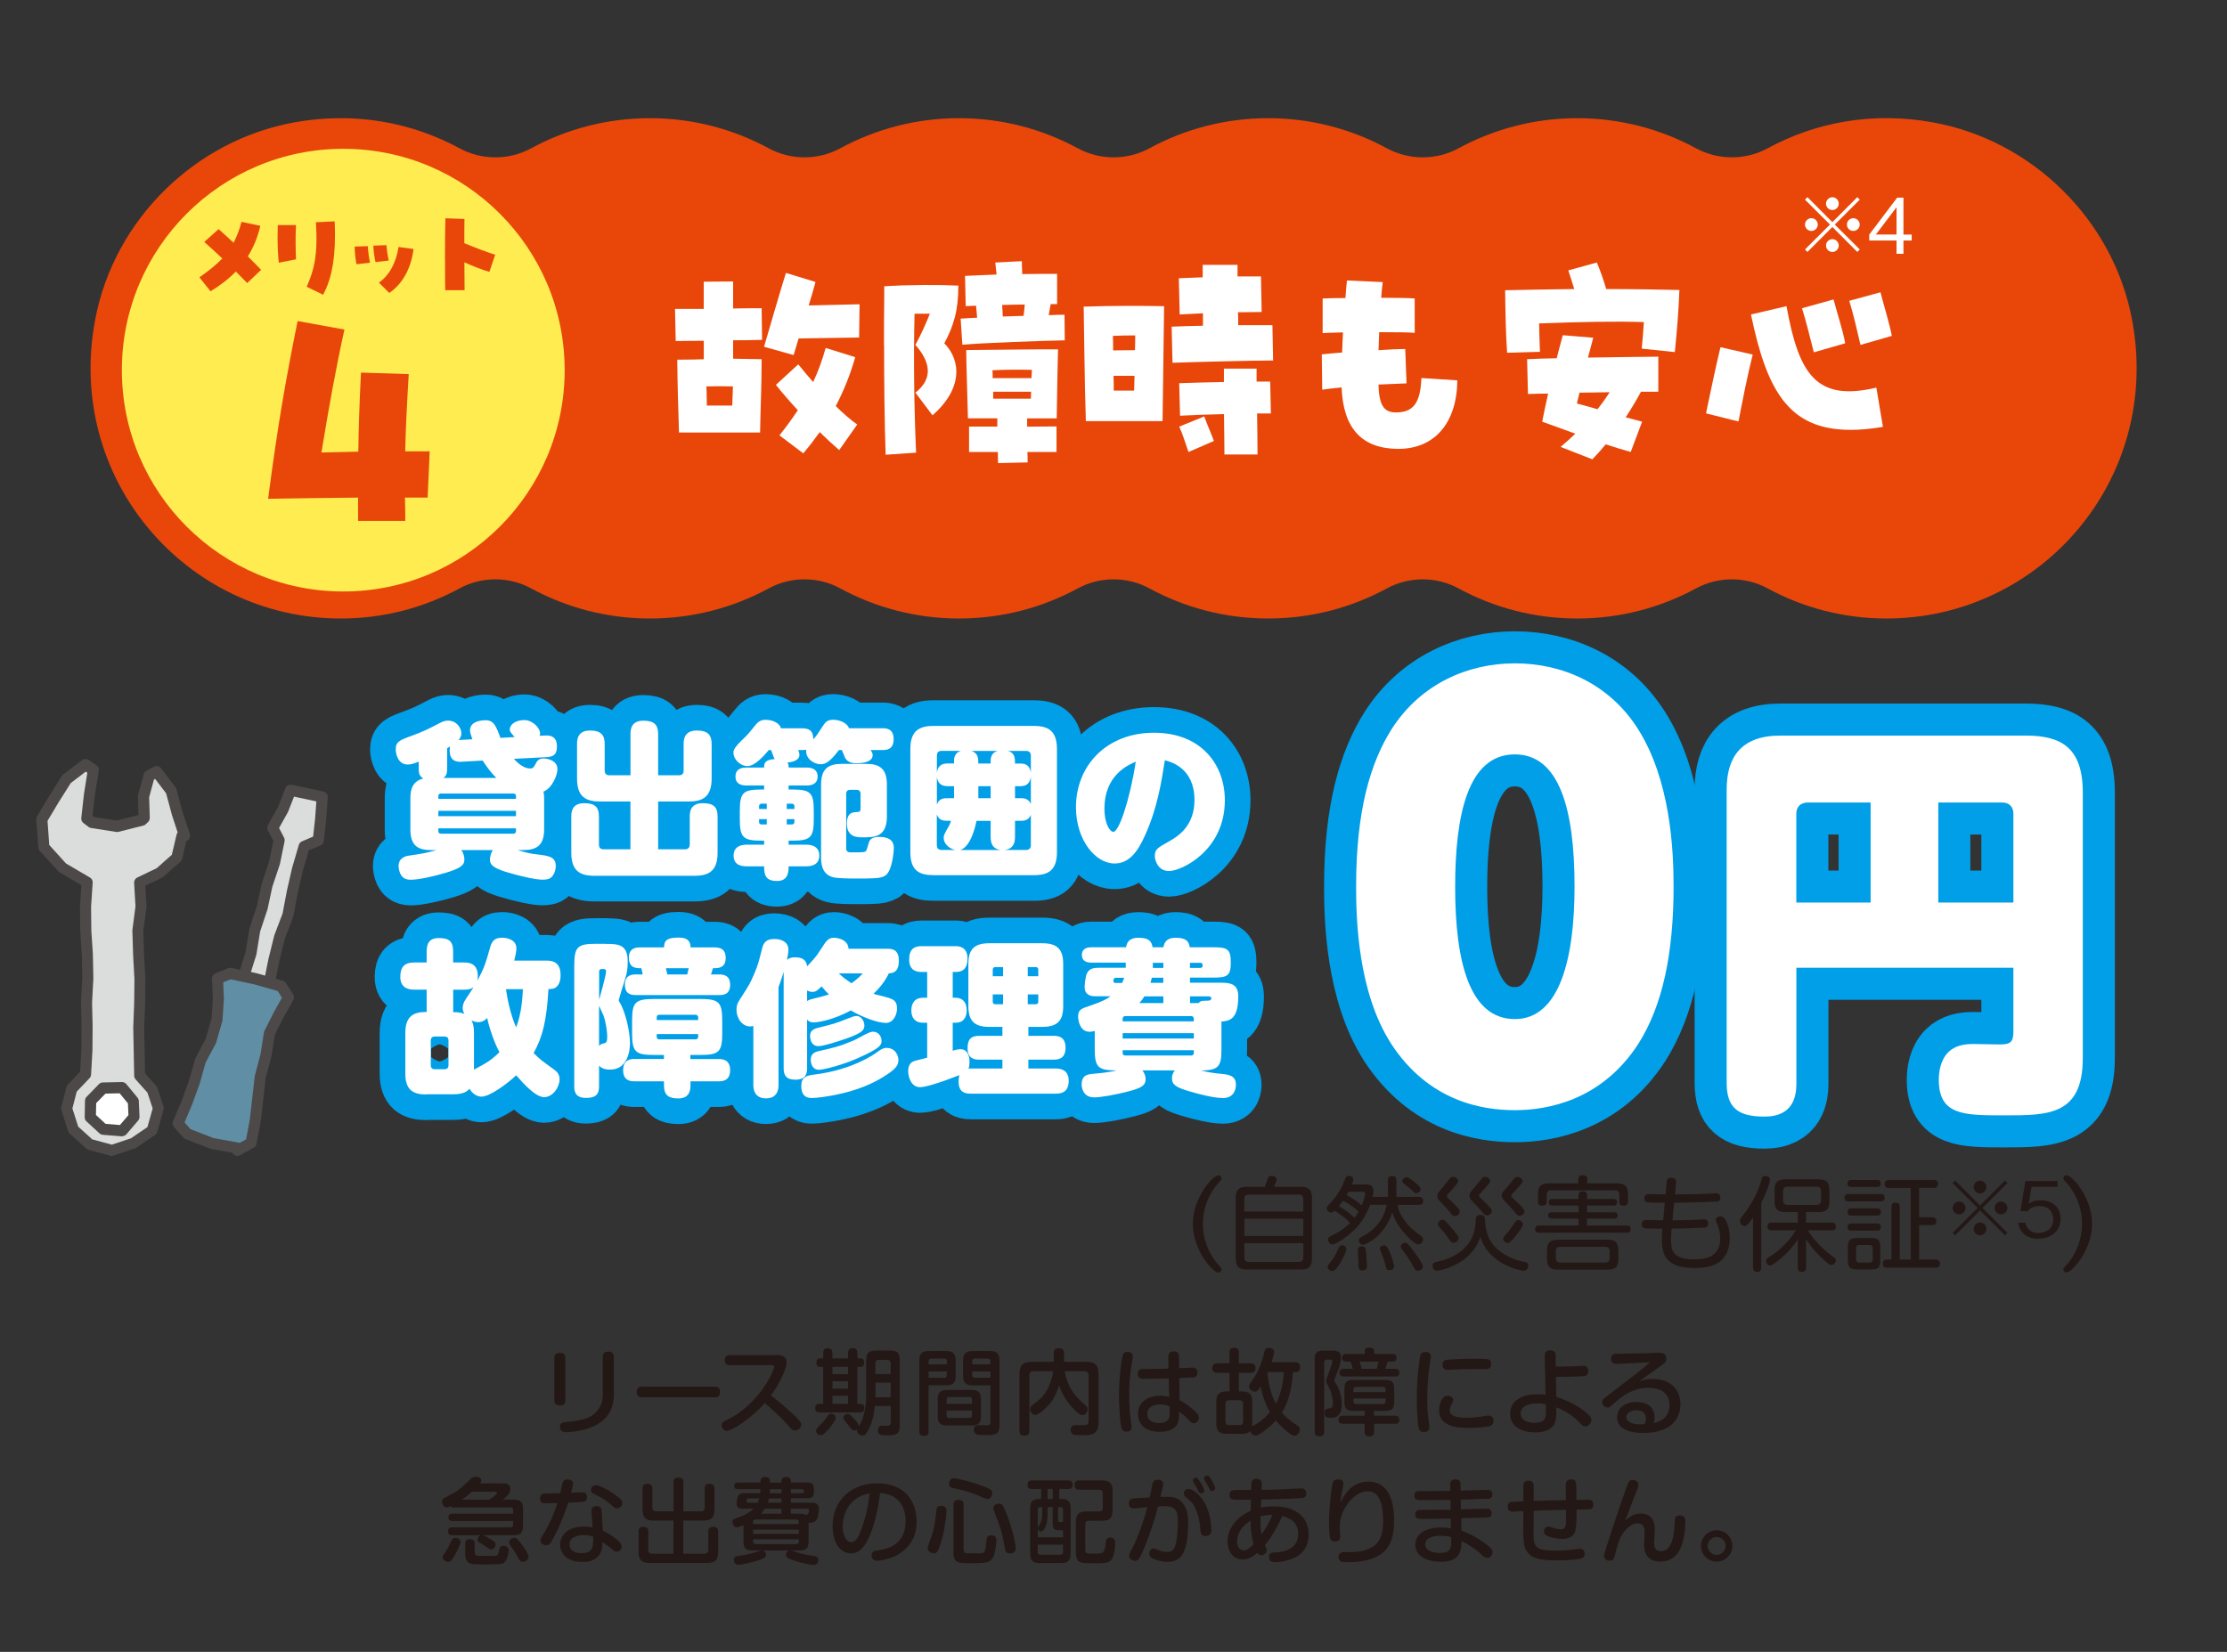 <?xml version="1.0" encoding="UTF-8"?><svg id="b" xmlns="http://www.w3.org/2000/svg" viewBox="0 0 360 267.1"><rect x="0" y="0" width="360" height="267.1" fill="#333333" stroke="none"/><defs><style>.d{stroke-width:10.36px;}.d,.e{fill:#009fe8;stroke:#009fe8;stroke-linecap:round;stroke-linejoin:round;}.f{fill:#4c4948;}.g{fill:#231815;}.h{fill:#ffec50;}.i{fill:#fff;}.j{fill:none;}.e{stroke-width:8.29px;}.k{fill:#e84709;}.l{fill:#dbdcdc;}.m{fill:#608ea4;}</style></defs><g id="c"><rect class="j" width="360" height="267.1"/><path class="k" d="M312.42,19.78c-9.74-1.76-18.96,0-26.68,4.2-3.58,1.95-7.99,1.94-11.57,0-5.71-3.1-12.25-4.87-19.2-4.87s-13.49,1.77-19.2,4.87c-3.58,1.95-7.99,1.95-11.57,0-5.71-3.1-12.25-4.87-19.2-4.87s-13.49,1.77-19.2,4.87c-3.58,1.95-7.99,1.95-11.57,0-5.71-3.1-12.25-4.87-19.2-4.87s-13.49,1.77-19.2,4.87c-3.58,1.95-7.99,1.95-11.57,0-5.71-3.1-12.25-4.87-19.2-4.87s-13.49,1.77-19.2,4.87c-3.58,1.95-7.99,1.95-11.57,0-7.72-4.19-16.95-5.95-26.68-4.2-16.07,2.9-29.12,15.72-32.2,31.76-4.97,25.86,14.72,48.47,39.68,48.47,6.96,0,13.49-1.77,19.2-4.87,3.58-1.95,7.99-1.95,11.57,0,5.71,3.1,12.25,4.87,19.2,4.87s13.49-1.77,19.2-4.87c3.58-1.95,7.99-1.95,11.57,0,5.71,3.1,12.25,4.87,19.2,4.87s13.49-1.77,19.2-4.87c3.58-1.95,7.99-1.95,11.57,0,5.71,3.1,12.25,4.87,19.2,4.87s13.49-1.77,19.2-4.87c3.58-1.95,7.99-1.95,11.57,0,5.71,3.1,12.25,4.87,19.2,4.87s13.49-1.77,19.2-4.87c3.58-1.95,7.99-1.95,11.57,0,5.71,3.1,12.25,4.87,19.2,4.87,24.97,0,44.65-22.62,39.68-48.48-3.08-16.04-16.14-28.86-32.2-31.75Z"/><circle class="h" cx="55.49" cy="59.85" r="35.79"/><path class="k" d="M48.1,51.91l7.58,1.38c-1.29,5.77-2.57,12.82-3.72,19.88,1.91-.05,3.91-.09,5.96-.14.05-4,.19-7.82.43-12.78l7.72.24c-.33,5.62-.48,8.72-.57,12.49h3.96l-.33,7.48h-3.67c.05,1.14.05,2.38.05,3.77h-7.63v-3.77c-4.67.05-9.58.1-14.54.19,1.62-12.35,2.86-19.26,4.77-28.74Z"/><path class="k" d="M32.24,44.84c1.54-1.08,2.73-2.04,3.7-3.05-.99-.93-1.99-1.84-2.92-2.67l2.32-2.07c.75.66,1.57,1.42,2.42,2.2.51-.98.93-2.07,1.29-3.38l3.03.65c-.43,1.89-1.13,3.51-2.02,4.94.79.78,1.54,1.53,2.15,2.17l-2.25,2.14c-.53-.55-1.16-1.19-1.84-1.87-1.19,1.24-2.59,2.29-4.09,3.2l-1.79-2.25Z"/><path class="k" d="M44.87,38.31c0-.65.02-1.29.03-1.92h2.95c-.12,2.07-.05,4.18,0,5.54l-2.78.55c-.13-1.06-.2-2.59-.2-4.16ZM49.58,46.36c1.13-2.58,1.84-4.91,1.49-10.42l3.03-.15c.03.8.05,1.54.05,2.24,0,4.71-.78,7.49-1.92,9.63l-2.65-1.29Z"/><path class="k" d="M57.34,39.87l2.12-.07c.05.86.17,1.89.36,2.67l-2.19.26c-.15-.7-.3-2.05-.3-2.87ZM60.36,39.72l2.1-.08c.08.76.22,1.81.38,2.49l-2.14.25c-.17-.68-.32-1.86-.35-2.65ZM61.25,45.71c1.84-1.31,2.82-3.45,3.17-5.77l2.42.32c-.31,2.72-1.52,5.47-3.91,7.11l-1.67-1.66Z"/><path class="k" d="M71.93,42c0-2.35.02-4.97.07-6.71l3.08.12c-.02,1.06-.02,2.45-.02,3.91,1.28.55,3.91,1.56,4.99,1.87l-.94,2.77c-1.14-.32-2.67-.93-4.04-1.54,0,1.96.02,3.68.03,4.51h-3.13c-.02-.89-.03-2.8-.03-4.92Z"/><path class="i" d="M109.48,58.16c1.74,0,3.37-.04,4.29-.07v-2.99c-2.09,0-3.86.04-4.54.04l-.11-5.19h4.64v-4.4l4.75-.04v4.37c1.67-.04,3.26-.04,4.61-.04l.07,5.11c-1.13.04-2.83.07-4.68.07v2.98c1.56.04,3.05.04,4.61.08,0,4.25-.18,7.69-.25,11.86h-13.11c-.14-4.29-.25-8.39-.28-11.79ZM118.37,65.58l.11-3.1c-1.45-.04-2.83-.04-4.29,0,.04.93.07,1.98.07,3.1h4.11ZM123.51,56.07c.5-1.75,3.08-10.56,3.54-11.94l4.78,1.46c-.14.56-.57,2.05-1.1,3.8,2.76-.07,5.88-.15,8.22-.19l-.07,5.37-9.78.15-.81,2.69-4.78-1.34ZM125.99,70.4c1.06-1.31,2.06-2.69,2.98-4.07-1.28-1.38-2.48-2.76-3.54-4.1l3.61-3.32c.74.93,1.56,1.9,2.41,2.87.81-1.75,1.49-3.58,2.02-5.52l4.78,1.49c-.78,2.76-1.84,5.41-3.15,7.91,1.2,1.19,2.41,2.24,3.47,2.98l-2.91,4.14c-1.06-.93-2.13-1.9-3.15-2.91-.85,1.19-1.74,2.35-2.66,3.43l-3.86-2.91Z"/><path class="i" d="M142.9,55.81c0-2.57,0-5.07.04-7.24v-2.28c4.04-.26,8.89-.26,11.98-.11,0,4.1-.78,6.53-2.27,9.33,2.83,2.87,2.87,7.5-1.91,11.64l-2.76-3.66c3.08-2.42,2.23-5.19,0-7.72,1.06-1.98,1.63-3.32,2.34-5.04h-2.48c-.18,6.9-.07,15.48.25,22.46l-4.92.34c-.18-4.85-.25-11.6-.25-17.72ZM155.3,51.52c.71-.04,1.63-.11,2.66-.15-.07-.63-.11-1.27-.18-1.94-.64.04-1.2.04-1.67.07l-.11-4.89c1.42-.07,3.22-.15,5.1-.22l-.21-1.94,4.29-.22c0,.71.04,1.38.07,2.09,2.2-.04,4.22-.04,5.63-.04v4.89h-1.03c-.14.63-.21,1.23-.32,1.79,1.03-.04,1.91-.07,2.55-.07l.04,4.14c-3.76.07-13.07.41-16.55.71l-.28-4.22ZM161.29,73.08h-4.64v-4.1h4.57v-1.34h-4.75c-.11-4.55-.25-7.95-.28-11.04,5.95-.04,12.22-.15,14.84-.11-.04,1.72-.18,8.06-.21,11.16h-4.78v1.34c1.74,0,3.37-.04,4.75-.04v4.14h-4.71c.04.6.04,1.19.04,1.68l-4.78.11c0-.6-.04-1.19-.04-1.79ZM166.74,61.14c.04-.48.04-.93.07-1.34-2.13-.04-4.29-.04-6.38.07.04.41.04.82.04,1.27h6.27ZM166.64,64.46c0-.41.04-.75.04-1.12h-6.13v1.12h6.09ZM165.47,51.07c.07-.63.14-1.23.18-1.83-1.21,0-2.45.04-3.65.07l.11,1.87,3.37-.11Z"/><path class="i" d="M175.18,49.58c4.71-.15,9.39-.15,13-.07l-.25,18.58h-12.4c-.21-6.23-.28-14.92-.35-18.5ZM183.47,56.63c.04-.9.04-1.72.04-2.39-1.28,0-2.34,0-3.61.07.04.71.04,1.53.04,2.35l3.54-.04ZM183.33,63.16c.04-.82.04-1.6.07-2.39h-3.4c.04.78.04,1.6.04,2.39h3.29ZM189.39,52.82c1.45-.07,3.22-.11,5.07-.15v-2.01c-1.35.08-2.62.11-3.76.19l-.14-5.86c1.28-.04,2.55-.11,3.86-.15v-2.01h5.63v1.87h3.79l.11,5.75c-1.03,0-2.34.04-3.83.04.04.71.04,1.42.04,2.09h5.53l.11,5.71c-3.19,0-11.9.22-16.26.37l-.14-5.82ZM197.85,66.96c-2.59.07-5.21.15-7.09.26l-.14-5.26c2.27-.08,4.82-.15,7.23-.19v-2.16h5.28v2.09h2.2l.11,5.15h-2.23c.04,2.43.07,4.85.07,6.64h-5.35c0-1.83-.04-4.18-.07-6.53ZM190.63,68.98l4.04-1.64c.57,1.57.99,2.42,1.56,3.96l-4.11,1.79c-.6-1.75-.85-2.65-1.49-4.1Z"/><path class="i" d="M216.89,62.64c-1.35.15-2.48.26-3.15.37l-.07-5.71c.89-.11,2.02-.19,3.29-.3.04-1.04.07-2.13.14-3.25-1.81.04-2.91.08-3.29.11v-5.6c.85-.04,2.41-.07,3.68-.07.07-.93.14-1.9.25-2.84l5.78.26c-.11.86-.18,1.72-.25,2.54,2.73,0,4.64.04,5.42.11v5.56c-.67-.08-2.76-.11-5.74-.11-.04,1.01-.07,1.98-.11,2.91,2.3-.15,3.51-.19,4.32-.19l.21,5.56c-1.28.04-2.87.11-4.54.19.11,3.32.85,4.51,2.83,4.51,2.76,0,3.97-1.49,4.11-5.56l5.81.37c-.07,6.9-3.68,11.08-9.53,11.08h-.07c-5.78-.04-8.86-3.25-9.11-9.96Z"/><path class="i" d="M243.32,46.93c3.61-.07,6.8-.15,11.16-.19-.32-1.04-.64-2.09-.96-3.02l4.61-1.27c.64,1.53.99,2.54,1.52,4.29,4.36,0,8.43.07,11.83.15-.14,3.51-.39,6.53-.74,10.04l-5.35-.56c.11-1.16.25-2.72.35-4.29-4.75-.15-10.13-.04-16.94.22.04,1.6.07,3.25.14,4.59l-5.31.15c-.21-2.69-.28-6.83-.32-10.11ZM252.28,72.26c.89-.75,1.67-1.46,2.37-2.13-1.59-.6-3.37-1.23-5.35-1.94.25-1.27.57-2.87.96-4.55-1.24,0-2.34.04-3.26.07l-.14-5.63c1.31-.08,2.94-.11,4.78-.15.35-1.38.71-2.65.99-3.73l4.92.41-.85,3.21c4.04-.07,8.26-.11,11.37-.15v5.67h-2.8c-.85,1.57-1.67,2.91-2.48,4.14.89.22,1.74.45,2.66.71l-1.84,4.89c-1.35-.37-2.66-.78-4.04-1.23-.67.82-1.38,1.6-2.16,2.42l-5.14-2.01ZM260.22,63.42c-1.67.04-3.29.04-4.89.07l-.42,1.75c1.24.34,2.34.63,3.33.93.74-.93,1.38-1.83,1.98-2.76Z"/><path class="i" d="M275.78,66.85c.67-3.17,1.49-7.2,2.34-10.71l5.21,1.19c-.89,3.54-1.67,7.57-2.3,10.82l-5.24-1.31ZM299.06,69.5c-10.06,0-13.5-6.6-16.01-18.65l5.74-1.34c2.02,11.08,4.82,15.45,14.53,13.17l1.06,6.34c-1.95.34-3.72.49-5.31.49ZM291.3,49.84l5.1-1.42c.53,2.05,1.52,5.04,1.88,7.09l-5.07,1.46c-.64-2.54-1.28-5.11-1.91-7.13ZM298.95,48.64l5.03-1.38c.53,2.05,1.42,4.92,1.84,7.05l-5.07,1.46c-.53-2.31-1.17-5.07-1.81-7.13Z"/><path class="i" d="M292.18,40.74l-.4-.4,4.04-4.03-4.04-4.03.4-.4,4.03,4.04,4.03-4.04.4.4-4.04,4.03,4.04,4.03-.4.4-4.03-4.04-4.03,4.04ZM293.85,36.31c0,.56-.46,1.03-1.03,1.03s-1.04-.46-1.04-1.03.47-1.03,1.04-1.03,1.03.47,1.03,1.03ZM297.24,32.93c0,.55-.45,1.03-1.03,1.03s-1.03-.47-1.03-1.03.47-1.04,1.03-1.04,1.03.47,1.03,1.04ZM297.24,39.7c0,.56-.45,1.04-1.03,1.04s-1.03-.47-1.03-1.04.47-1.03,1.03-1.03,1.03.47,1.03,1.03ZM300.63,36.31c0,.56-.46,1.03-1.04,1.03s-1.03-.46-1.03-1.03.47-1.03,1.03-1.03,1.04.47,1.04,1.03Z"/><path class="i" d="M307.7,38.89v2.15h-1.12v-2.15h-4.41v-.96l4.51-5.97h1.02v5.97h1.33v.96h-1.33ZM306.58,33.51l-3.34,4.41h3.34v-4.41Z"/><path class="g" d="M196.95,190.04c.28,0,.51.2.51.48,0,.2-.03.25-.41.65-1.56,1.71-2.6,4.13-2.6,6.73s1.04,5.02,2.6,6.73c.35.36.41.45.41.65,0,.3-.25.48-.51.48-.18,0-.48,0-1.54-1.18-1.31-1.46-2.58-4.08-2.58-6.68,0-4.24,3.21-7.85,4.13-7.85Z"/><path class="g" d="M210.26,191.9c1.26,0,1.82.41,1.82,1.82v9.74c0,1.41-.56,1.82-1.82,1.82h-8.68c-1.26,0-1.82-.4-1.82-1.82v-9.74c0-1.39.55-1.82,1.82-1.82h2.88c.15-.36.35-.98.5-1.36.05-.13.15-.4.63-.4.43,0,.78.23.78.58,0,.27-.3.9-.43,1.18h4.33ZM210.68,195.91v-2.01c0-.48-.2-.75-.75-.75h-8.04c-.53,0-.75.25-.75.75v2.01h9.53ZM201.15,197.07v2.78h9.53v-2.78h-9.53ZM201.15,201.01v2.29c0,.46.2.75.75.75h8.04c.56,0,.75-.28.75-.75v-2.29h-9.53Z"/><path class="g" d="M221.49,194.81c-.53,1.36-1.29,2.9-2.77,4.26-1.24,1.14-2.85,2.15-3.33,2.15-.4,0-.71-.38-.71-.78,0-.33.21-.46.55-.63,1.24-.6,2.14-1.19,3.02-2.09-.79-.78-1.66-1.44-2.52-1.96-.18.17-.32.3-.58.3-.38,0-.68-.36-.68-.71,0-.22.13-.35.33-.56,1.59-1.59,2.09-2.82,2.63-4.16.12-.27.23-.5.63-.5.33,0,.71.22.71.58,0,.18-.08.42-.25.8h2.09c.5,0,.68.02.86.1.56.26.56.83.56.96,0,.31-.13.83-.17.96h2.5v-2.68c0-.4.13-.7.71-.7.65,0,.66.51.66.7v2.68h3.65c.31,0,.68.07.68.65,0,.61-.45.63-.68.63h-3.46c.1.6.3,1.38,1.08,2.47.81,1.14,1.42,1.61,2.7,2.57.27.2.35.37.35.56,0,.38-.35.81-.78.81-.53,0-1.61-1.13-2.05-1.61-1.59-1.74-1.99-3.02-2.15-3.6-1.34,4.09-4.42,5.27-4.71,5.27-.43,0-.71-.4-.71-.71,0-.15.07-.3.17-.4.03-.02.94-.56,1.03-.6,1.61-.93,2.93-2.67,3.33-4.77h-2.68ZM217.65,201.95c0,.35-.46,1.41-.98,2.24-.35.56-.83,1.33-1.29,1.33-.35,0-.76-.28-.76-.66,0-.22.02-.25.63-1.01.51-.63.83-1.38,1.13-2.04.05-.12.18-.45.53-.45.48,0,.75.28.75.6ZM218.96,196.9c.35-.43.51-.71.66-.98-.85-.83-1.87-1.44-2.52-1.77-.17.25-.35.5-.66.86,1.06.65,1.74,1.16,2.52,1.89ZM218,192.69c-.08.13-.13.23-.32.55.7.38,1.69.99,2.45,1.66.41-1.01.55-1.69.55-1.89,0-.31-.32-.31-.48-.31h-2.2ZM220.8,202.35c.05.46.18,1.91.18,2.35,0,.13,0,.73-.73.73-.65,0-.66-.37-.66-1.28,0-.31-.08-1.69-.08-2,0-.6.41-.61.56-.61.65,0,.66.23.73.81ZM224.72,202.63c.35.83.63,1.79.63,2.15,0,.4-.37.6-.71.6-.5,0-.53-.17-.71-.93-.17-.68-.43-1.36-.56-1.67-.3-.7-.3-.75-.3-.9,0-.33.35-.51.68-.51s.53.17.98,1.26ZM228.52,202.29c.41.56,1.49,2.04,1.49,2.5s-.46.68-.8.68c-.38,0-.4-.03-.98-1.11-.33-.63-.86-1.33-1.49-2.2-.2-.28-.31-.41-.31-.61,0-.31.31-.55.61-.6.26-.03.45-.07,1.47,1.34ZM228.65,191.12c.42.33,1,.81,1,1.16s-.38.65-.7.65c-.22,0-.27-.05-.8-.55-.45-.41-.66-.58-1.14-.93-.13-.1-.33-.23-.33-.46,0-.27.28-.63.7-.63.3,0,.93.5,1.28.76Z"/><path class="g" d="M232.28,205.47c-.53,0-.7-.5-.7-.81,0-.45.27-.55.66-.63,2.63-.53,4.72-1.87,5.63-3.78.6-1.23.65-2.09.71-3.21.02-.43.31-.6.71-.6.3,0,.71.07.75.6.07,1.34.18,3.73,2.68,5.47,1.33.93,2.68,1.33,3.61,1.51.38.07.71.15.71.66,0,.3-.18.8-.75.8-.46,0-5.65-1.01-6.99-5.52-1.41,4.61-6.66,5.52-7.04,5.52ZM234.51,194.13c.17.15.86.83,1.24,1.28.17.21.22.36.22.51,0,.35-.37.71-.78.71-.33,0-.4-.1-.98-.84-.22-.27-1.24-1.36-1.46-1.59-.3-.33-.4-.55-.4-.85,0-.36.08-.46.88-1.38.46-.55.6-.71,1.09-1.36.1-.12.28-.32.58-.32.41,0,.81.32.81.68,0,.12,0,.31-1.11,1.51-.63.68-.7.75-.7.91,0,.15.05.22.6.73ZM235.19,199.2c.55.7.61.81.61,1,0,.35-.4.76-.83.76-.3,0-.37-.08-.88-.81-.38-.55-.75-1.01-1.46-1.81-.13-.17-.18-.25-.18-.4,0-.33.32-.7.78-.7.18,0,.4.03,1.96,1.96ZM239.69,194.07c.18.18.88.83,1.24,1.24.2.23.23.4.23.5,0,.36-.38.71-.8.71-.3,0-.4-.12-.94-.75-.21-.27-1.28-1.39-1.49-1.62-.28-.3-.4-.53-.4-.83,0-.41.2-.63.71-1.18.22-.25,1.11-1.34,1.31-1.57.2-.25.38-.27.51-.27.38,0,.83.28.83.66,0,.2-.07.36-1.52,1.92-.18.2-.28.3-.28.46s.07.22.6.71ZM244.92,194.08c.45.41,1.51,1.39,1.51,1.79,0,.3-.31.71-.78.71-.32,0-.38-.08-.96-.79-.15-.18-.26-.33-1.47-1.59-.33-.36-.48-.6-.48-.91,0-.35.1-.45.93-1.39.18-.2.93-1.13,1.09-1.31.22-.25.4-.28.55-.28.4,0,.83.28.83.65,0,.25-.4.7-.7,1.03-.15.18-.84.91-.99,1.06-.07.07-.15.18-.15.31,0,.17.03.18.63.73ZM246.2,197.96c0,.36-.91,1.56-1.26,1.97-.32.4-.86,1.06-1.19,1.06-.35,0-.76-.33-.76-.71,0-.21.07-.28.6-.86.5-.56.86-1.11,1.34-1.82.18-.28.31-.31.56-.31.26,0,.71.3.71.68Z"/><path class="g" d="M255.18,193.21c0-.3.1-.58.68-.58.45,0,.68.17.68.58v.66h4.34c.35,0,.53.2.53.53s-.18.53-.53.53h-4.34v1.09h4.42c.15,0,.53,0,.53.5s-.38.51-.53.51h-4.42v1.13h6.41c.18,0,.65,0,.65.58s-.41.58-.65.58h-14.17c-.17,0-.63,0-.63-.56s.43-.6.63-.6h6.4v-1.13h-4.38c-.13,0-.53,0-.53-.5s.4-.51.53-.51h4.38v-1.09h-4.29c-.4,0-.53-.25-.53-.53,0-.31.17-.53.53-.53h4.29v-.66ZM261.4,191.35c1.23,0,1.77.4,1.77,1.77v1.14c0,.26-.03.7-.7.7s-.71-.38-.71-.7v-1.08c0-.46-.21-.71-.71-.71h-10.32c-.56,0-.7.33-.7.71v1.09c0,.25-.03.68-.7.68s-.71-.38-.71-.68v-1.16c0-1.33.5-1.77,1.77-1.77h4.74v-.71c0-.35.18-.6.68-.6s.78.13.78.6v.71h4.81ZM261.61,203.53c0,1.34-.5,1.77-1.76,1.77h-8c-1.28,0-1.77-.45-1.77-1.77v-1.31c0-1.31.5-1.77,1.77-1.77h8c1.26,0,1.76.45,1.76,1.77v1.31ZM260.2,202.32c0-.48-.23-.71-.71-.71h-7.28c-.5,0-.71.23-.71.71v1.11c0,.46.21.71.71.71h7.28c.48,0,.71-.23.71-.71v-1.11Z"/><path class="g" d="M270.34,197.32c.98,0,2.37-.02,3.94-.1.17,0,.96-.07,1.13-.07.36,0,.73.13.73.68,0,.66-.45.68-1.16.7-.63.02-3.41.13-3.99.13h-.78c-.05.7-.08,1.43-.08,1.77,0,1.66.2,3.2,3.71,3.2,2.42,0,4.24-.68,4.24-3.45,0-.61-.15-1.28-.3-1.76-.07-.18-.43-1.01-.43-1.19,0-.36.45-.55.75-.55.98,0,1.52,2.02,1.52,3.53s-.51,3.03-1.67,3.84c-.99.7-2.4.98-4.09.98-4.79,0-5.22-2.47-5.22-4.61,0-.51.05-1.28.1-1.76-.61,0-1.87,0-2.42-.02-.41,0-.93-.03-.93-.7s.55-.68.73-.68c.6,0,1.52.05,2.1.05h.63l.27-2.83c-.5,0-2.58,0-2.92-.1-.17-.05-.4-.21-.4-.63,0-.65.55-.68.76-.68.41,0,2.29.07,2.67.07l.18-1.94c.03-.4.07-.76.75-.76.41,0,.84.15.78.78l-.18,1.91c1.79-.02,3.58-.03,5.37-.12.18-.02,1.06-.07,1.24-.07.22,0,.73.03.73.66,0,.6-.36.65-.56.68-.12.02-3.12.15-6.91.2l-.28,2.82Z"/><path class="g" d="M284.71,204.95c0,.18,0,.71-.65.71-.61,0-.68-.43-.68-.71v-8.09c-.86,1.26-1.08,1.38-1.36,1.38-.45,0-.76-.45-.76-.83,0-.25.1-.41.32-.68.68-.86,2.04-2.58,2.98-5.34.05-.15.22-.79.28-.93.1-.25.35-.3.55-.3.03,0,.73,0,.73.6,0,.43-.55,2.02-1.41,3.75v10.44ZM291.96,197.68h4.14c.17,0,.68.02.68.63s-.45.63-.68.63h-3.84c.81,1.44,2.44,3.03,3.36,3.73.17.12.99.73,1.06.81.05.07.1.17.1.3,0,.4-.38.76-.73.76-.18,0-.33-.08-.6-.3-.84-.7-2.12-1.74-3.5-3.88v4.59c0,.26-.03.7-.65.7s-.68-.35-.68-.7v-4.52c-.5.75-1.26,1.76-2.68,3-.45.38-1.41,1.21-1.81,1.21-.35,0-.63-.43-.63-.76s.23-.46.41-.58c.78-.48,1.82-1.16,3.15-2.67.28-.33.76-.91,1.24-1.69h-3.89c-.15,0-.7,0-.7-.61s.53-.65.7-.65h4.21v-1.69h-1.99c-1.26,0-1.77-.45-1.77-1.77v-1.76c0-1.34.51-1.77,1.77-1.77h5.34c1.21,0,1.76.4,1.76,1.77v1.76c0,1.34-.51,1.77-1.76,1.77h-2.02v1.69ZM294.38,192.63c0-.51-.23-.75-.73-.75h-4.67c-.5,0-.75.23-.75.75v1.44c0,.55.27.75.75.75h4.67c.46,0,.73-.22.73-.75v-1.44Z"/><path class="g" d="M304.01,193.06c.18,0,.65.02.65.6s-.45.6-.65.6h-5.19c-.18,0-.65,0-.65-.58s.46-.61.65-.61h5.19ZM303.42,190.8c.17,0,.61,0,.61.56s-.4.56-.61.56h-4.14c-.18,0-.63,0-.63-.56,0-.53.38-.56.63-.56h4.14ZM303.42,195.39c.22,0,.63.02.63.58,0,.53-.37.58-.63.58h-4.13c-.27,0-.63-.03-.63-.56s.33-.6.63-.6h4.13ZM303.4,197.83c.18,0,.65,0,.65.58s-.46.58-.65.58h-4.11c-.18,0-.63,0-.63-.58s.43-.58.63-.58h4.11ZM303.96,203.76c0,1.19-.33,1.51-1.49,1.51h-2.25c-1.14,0-1.51-.3-1.51-1.51v-2.07c0-1.18.33-1.51,1.51-1.51h2.25c1.14,0,1.49.31,1.49,1.51v2.07ZM302.74,201.84c0-.33-.15-.53-.53-.53h-1.64c-.46,0-.53.3-.53.53v1.77c0,.23.07.53.53.53h1.64c.37,0,.53-.18.53-.53v-1.77ZM310.24,196.83h2.09c.22,0,.68,0,.68.63,0,.58-.38.63-.68.63h-2.09v5.58h2.65c.2,0,.7,0,.7.63,0,.48-.2.68-.7.68h-7.87c-.2,0-.65,0-.65-.68,0-.51.27-.63.56-.63h.83v-8.52c0-.2,0-.7.63-.7.48,0,.71.17.71.7v8.52h1.77v-11.58h-3.5c-.2,0-.7,0-.7-.65,0-.56.36-.65.7-.65h7.23c.18,0,.68,0,.68.61,0,.48-.2.68-.68.68h-2.37v4.74Z"/><path class="g" d="M316.05,199.75l-.4-.4,4.04-4.03-4.04-4.03.4-.4,4.03,4.04,4.03-4.04.4.4-4.04,4.03,4.04,4.03-.4.4-4.03-4.04-4.03,4.04ZM317.73,195.32c0,.56-.46,1.03-1.03,1.03s-1.04-.46-1.04-1.03.47-1.03,1.04-1.03,1.03.47,1.03,1.03ZM321.11,191.94c0,.55-.45,1.03-1.03,1.03s-1.03-.47-1.03-1.03.47-1.04,1.03-1.04,1.03.47,1.03,1.04ZM321.11,198.7c0,.56-.45,1.04-1.03,1.04s-1.03-.47-1.03-1.04.47-1.03,1.03-1.03,1.03.47,1.03,1.03ZM324.51,195.32c0,.56-.46,1.03-1.04,1.03s-1.03-.46-1.03-1.03.47-1.03,1.03-1.03,1.04.47,1.04,1.03Z"/><path class="g" d="M329.52,200.3c-1.97,0-3.02-1.03-3.3-2.59h1.18c.19,1.08,1.08,1.67,2.11,1.67,1.28,0,2.41-.77,2.41-2.23,0-.42-.15-2.13-2.2-2.13-.56,0-1.44.14-1.95.82h-1.17l.81-4.88h5.19v.93h-4.2l-.46,2.77c.32-.22.85-.58,1.94-.58,1.85,0,3.22,1.06,3.22,3.05s-1.65,3.16-3.58,3.16Z"/><path class="g" d="M334.06,205.75c-.27,0-.51-.18-.51-.48,0-.2.03-.25.42-.65,1.72-1.87,2.6-4.33,2.6-6.73s-.88-4.86-2.6-6.73c-.38-.4-.42-.45-.42-.65,0-.32.27-.48.5-.48.94,0,4.14,3.65,4.14,7.85s-3.2,7.85-4.13,7.85Z"/><polygon class="l" points="51.44 135.88 51.81 132.45 52.07 128.86 46.95 127.77 45.72 130.9 44.06 133.87 45.1 135.86 44.35 139.52 43.15 143.11 42.36 146.81 41.16 150.41 40.55 154.17 39.41 157.78 43.5 159.09 44.28 155.18 45.19 151.51 46.54 147.95 47.24 144.22 48.08 140.53 49.16 136.86 51.44 135.88"/><path class="f" d="M43.5,159.98c-.09,0-.18-.01-.27-.04l-4.08-1.3c-.47-.15-.73-.65-.58-1.12l1.12-3.55.6-3.7s.02-.09.03-.14l1.2-3.6.77-3.61,1.21-3.64.68-3.29-.89-1.72c-.14-.27-.13-.59.01-.85l1.63-2.91,1.21-3.07c.16-.41.6-.64,1.02-.55l5.12,1.09c.44.09.74.5.71.94l-.26,3.59-.38,3.46c-.04.32-.24.6-.54.73l-1.89.81-.96,3.26-.83,3.64-.7,3.7c0,.05-.02.1-.04.15l-1.33,3.5-.9,3.62-.77,3.87c-.05.25-.2.47-.42.6-.14.08-.3.12-.46.12ZM40.54,157.2l2.28.73.59-2.93.92-3.71s.02-.07.03-.1l1.32-3.48.69-3.65.85-3.73,1.09-3.72c.08-.26.26-.46.51-.57l1.8-.77.32-2.91.2-2.78-3.61-.77-.95,2.42s-.03.07-.05.11l-1.42,2.54.81,1.57c.09.18.12.39.08.59l-.75,3.66s-.02.07-.03.1l-1.2,3.59-.77,3.61-1.2,3.62-.6,3.69s-.02.08-.03.12l-.87,2.76ZM51.44,135.88h0,0Z"/><polyline class="m" points="38.48 185.65 34.27 184.89 30.27 183.34 28.8 181.65 30.2 178.34 31.43 174.97 32.39 171.51 34.09 168.3 35.09 164.84 35.31 161.55 35.17 158.24 37.22 157.41 41.39 158.3 45.49 159.48 46.64 161.28 45.04 164.15 43.56 167.11 43.01 170.66 42.09 174.14 41.66 177.7 41.26 181.28 40.59 184.81 38.38 186.02"/><path class="f" d="M38.38,186.92c-.32,0-.63-.17-.79-.47,0-.02-.02-.03-.03-.05l-3.46-.63c-.06,0-.11-.03-.16-.05l-4-1.55c-.14-.05-.26-.14-.35-.25l-1.47-1.69c-.23-.26-.28-.62-.15-.94l1.4-3.31,1.21-3.33.95-3.4c.02-.06.04-.12.07-.18l1.66-3.12.94-3.29.21-3.2-.14-3.21c-.02-.38.21-.73.56-.87l2.05-.83c.17-.07.34-.08.52-.05l4.17.89,4.16,1.19c.21.06.39.2.51.38l1.15,1.8c.18.28.19.63.03.92l-1.6,2.87-1.4,2.79-.53,3.42-.93,3.51-.81,7.08-.68,3.6c-.05.26-.22.49-.45.62l-2.21,1.21c-.14.07-.28.11-.43.11ZM34.51,184.02l4.12.75s.08.02.11.03l1.04-.57.59-3.11.81-7.09s.01-.08.02-.12l.92-3.48.54-3.46c.01-.09.04-.18.08-.26l1.48-2.95,1.36-2.44-.68-1.07-3.77-1.08-3.84-.82-1.21.49.11,2.67-.22,3.39c0,.06-.02.12-.03.19l-.99,3.47c-.02.06-.04.12-.07.17l-1.66,3.12-.94,3.37-1.25,3.43-1.2,2.83.96,1.1,3.71,1.44Z"/><polyline class="l" points="29.88 135.17 28.68 131.54 27.7 127.86 25.36 124.78 24.14 125.44 23.23 128.8 23.33 132.26 22.97 132.61 18.96 133.62 14.89 132.98 14.05 132.35 14.49 128.41 15.12 124.51 13.86 123.65 10.79 125.97 8.76 129.2 6.79 132.49 7.12 136.98 10.13 140.31 14.11 142.64 13.85 146.55 13.89 150.43 14.13 154.31 14.21 158.18 14 162.06 14.09 165.94 14.06 169.83 13.84 173.68 11.61 176.02 10.79 179.21 11.88 182.63 14.56 185.05 18.1 186.03 21.56 184.87 24.6 182.81 25.61 179.21 24.63 176.23 22.59 173.94 22.53 170.04 22.45 166.13 22.6 162.22 22.64 158.32 22.43 154.41 22.31 150.5 22.83 146.59 22.6 142.69 25.84 141.13 28.61 138.68 29.44 135.17"/><path class="f" d="M18.1,186.92c-.08,0-.16-.01-.24-.03l-3.55-.97c-.14-.04-.26-.11-.37-.2l-2.68-2.43c-.12-.11-.21-.24-.25-.39l-1.09-3.42c-.05-.16-.06-.33-.01-.5l.82-3.2c.04-.15.11-.29.22-.4l2-2.1.2-3.52.03-3.84-.09-3.85.21-3.95-.08-3.81-.25-3.84-.04-3.93.22-3.42-3.5-2.05c-.08-.05-.15-.1-.21-.17l-3.02-3.33c-.13-.15-.22-.34-.23-.54l-.33-4.49c-.01-.18.03-.37.12-.53l1.97-3.29,2.04-3.25c.06-.09.13-.17.22-.24l3.07-2.33c.31-.23.73-.24,1.05-.03l1.26.86c.29.2.44.54.38.88l-.63,3.91-.38,3.39.25.19,3.67.58,3.5-.89-.09-3c0-.09,0-.18.03-.26l.91-3.35c.06-.24.22-.44.44-.55l1.22-.66c.39-.21.87-.11,1.14.25l2.34,3.07c.07.09.12.2.15.31l.99,3.68,1.18,3.58c.15.47-.1.98-.57,1.13l-.67,2.87c-.04.18-.14.34-.28.47l-2.77,2.45c-.06.06-.13.1-.21.14l-2.7,1.29.19,3.3c0,.06,0,.11,0,.17l-.51,3.84.12,3.84.21,3.89-.04,3.96-.15,3.93.14,7.42,1.82,2.04c.08.09.14.2.18.32l.98,2.98c.06.17.06.35.01.52l-1.01,3.6c-.06.2-.19.38-.36.5l-3.04,2.06c-.07.05-.14.08-.22.11l-3.46,1.16c-.09.03-.19.05-.29.05ZM15,184.25l3.08.84,3.08-1.03,2.67-1.81.85-3.02-.84-2.55-1.92-2.15c-.14-.16-.22-.37-.23-.58l-.15-7.8.15-3.96.04-3.88-.21-3.85-.12-3.93s0-.1,0-.14l.5-3.83-.22-3.81c-.02-.36.18-.7.51-.86l3.13-1.5,2.46-2.18.76-3.24c.03-.14.1-.26.18-.36l-.91-2.78-.96-3.56-1.77-2.32-.2.11-.77,2.85.1,3.33c0,.25-.09.49-.27.67l-.36.35c-.11.11-.25.19-.41.23l-4.01,1.01c-.12.03-.24.03-.36.02l-4.08-.64c-.15-.02-.29-.08-.4-.17l-.83-.63c-.25-.19-.38-.5-.35-.81l.44-3.93.54-3.39-.26-.18-2.42,1.84-1.95,3.09-1.81,3.03.28,3.9,2.72,3,3.86,2.26c.29.17.46.49.44.83l-.26,3.91.04,3.81.25,3.83.08,3.92-.21,3.95.09,3.81-.03,3.92-.22,3.9c-.01.21-.1.41-.25.57l-2.07,2.17-.7,2.72.94,2.94,2.34,2.12Z"/><polygon class="i" points="19.74 175.87 16.65 175.94 14.65 178 14.6 180.66 16.69 182.59 19.77 182.84 21.67 180.62 21.56 178.06 19.74 175.87"/><path class="f" d="M19.77,183.74s-.05,0-.07,0l-3.09-.25c-.2-.02-.39-.1-.54-.24l-2.09-1.93c-.19-.17-.29-.42-.29-.68l.05-2.67c0-.23.09-.45.25-.61l2-2.06c.16-.17.39-.27.62-.27l3.1-.07c.25,0,.54.11.71.33l1.81,2.19c.12.15.2.34.21.53l.11,2.55c.01.23-.07.45-.21.62l-1.9,2.22c-.17.2-.42.31-.68.31ZM17.07,181.72l2.32.19,1.37-1.6-.08-1.9-1.34-1.63-2.29.05-1.5,1.54-.04,1.91,1.57,1.45Z"/><path class="d" d="M224.82,168.66c-5.34-8.35-5.6-20.15-5.6-25.32,0-12.32,2.33-20.07,5.77-25.49,4.65-7.23,12.23-10.59,19.89-10.59s15.24,3.27,19.89,10.59c5.25,8.27,5.77,19.46,5.77,25.49,0,10.94-1.81,19.29-5.68,25.41-5.94,9.21-14.73,10.76-19.98,10.76s-13.95-1.38-20.07-10.85ZM254.53,143.34c0-12.57-2.5-21.36-9.65-21.36-7.67,0-9.65,9.99-9.65,21.44,0,12.32,2.41,21.36,9.65,21.36s9.65-9.82,9.65-21.44Z"/><path class="d" d="M290.39,156.48v18.63c0,1.92-.33,5.44-5.17,5.44-4.38,0-6.1-1.53-6.1-5.44v-47.48c0-5.24,2.39-8.69,8.69-8.69h39.66c5.7,0,9.22,1.92,9.22,9.22v42.91c0,9.28-5.57,9.28-12.67,9.28-6.56,0-10.61,0-10.61-5.77,0-1.26.27-3.18,1.53-4.44,1.06-1.06,2.52-1.33,4.04-1.33.66,0,3.65.07,4.24.07,1.72,0,2.25-.33,2.25-2.06v-10.34h-35.08ZM302.39,145.94v-16.18h-10.15c-1.19,0-1.86.73-1.86,1.79v14.39h12ZM313.33,145.94h12.14v-14.39c0-1.06-.66-1.79-1.79-1.79h-10.35v16.18Z"/><path class="i" d="M224.82,168.66c-5.34-8.35-5.6-20.15-5.6-25.32,0-12.32,2.33-20.07,5.77-25.49,4.65-7.23,12.23-10.59,19.89-10.59s15.24,3.27,19.89,10.59c5.25,8.27,5.77,19.46,5.77,25.49,0,10.94-1.81,19.29-5.68,25.41-5.94,9.21-14.73,10.76-19.98,10.76s-13.95-1.38-20.07-10.85ZM254.53,143.34c0-12.57-2.5-21.36-9.65-21.36-7.67,0-9.65,9.99-9.65,21.44,0,12.32,2.41,21.36,9.65,21.36s9.65-9.82,9.65-21.44Z"/><path class="i" d="M290.39,156.48v18.63c0,1.92-.33,5.44-5.17,5.44-4.38,0-6.1-1.53-6.1-5.44v-47.48c0-5.24,2.39-8.69,8.69-8.69h39.66c5.7,0,9.22,1.92,9.22,9.22v42.91c0,9.28-5.57,9.28-12.67,9.28-6.56,0-10.61,0-10.61-5.77,0-1.26.27-3.18,1.53-4.44,1.06-1.06,2.52-1.33,4.04-1.33.66,0,3.65.07,4.24.07,1.72,0,2.25-.33,2.25-2.06v-10.34h-35.08ZM302.39,145.94v-16.18h-10.15c-1.19,0-1.86.73-1.86,1.79v14.39h12ZM313.33,145.94h12.14v-14.39c0-1.06-.66-1.79-1.79-1.79h-10.35v16.18Z"/><path class="g" d="M91.4,226.42c0,.35-.08.83-.88.83-.62,0-.91-.24-.91-.83v-6.84c0-.36.09-.83.89-.83.6,0,.89.24.89.83v6.84ZM99.24,225.24c0,1.46-.12,4.51-4.5,5.84-1.51.45-2.9.5-3.25.5-.17,0-.97,0-.97-.88,0-.69.39-.72,1.49-.83,2.55-.24,3.79-.78,4.6-1.83.74-.94.83-1.83.83-2.75v-5.9c0-.33.06-.84.88-.84.65,0,.91.29.91.84v5.84Z"/><path class="g" d="M103.87,225.95c-.27,0-.95,0-.95-.86s.6-.88.95-.88h11.59c.27,0,.94,0,.94.86s-.62.88-.94.88h-11.59Z"/><path class="g" d="M118,220.74c-.18,0-.86,0-.86-.81,0-.66.44-.82.86-.82h7.62c.65,0,1.54.12,1.54,1.22s-1.39,3.79-2.54,5.31c.39.29,2.04,1.54,3.89,3.32.91.88,1,1.09,1,1.4,0,.53-.48.95-.98.95-.42,0-.59-.2-1.18-.88-1.43-1.63-2.9-2.85-3.73-3.56-2.17,2.5-5.33,4.5-6.14,4.5-.42,0-.83-.42-.83-.94,0-.36.23-.53.56-.69,1.04-.51,2.9-1.43,5-3.79,1.98-2.23,2.93-4.59,2.93-4.95,0-.24-.18-.27-.48-.27h-6.66Z"/><path class="g" d="M137.09,219.64v-.88c0-.26.06-.77.75-.77.56,0,.75.33.75.77v.88h.51c.59,0,.59.51.59.68,0,.24-.04.69-.59.69h-.51v5.98h.53c.42,0,.6.26.6.66,0,.72-.48.72-.71.72h-6.52c-.18,0-.72,0-.72-.69,0-.33.15-.69.65-.69h.65v-5.98h-.5c-.56,0-.6-.5-.6-.68,0-.35.15-.69.62-.69h.48v-.89c0-.24.06-.75.74-.75.57,0,.75.33.75.75v.89h2.52ZM135.11,229.28c0,.33-.81,1.43-1.24,1.9-.68.75-.95.88-1.27.88-.38,0-.68-.36-.68-.71,0-.24.12-.42.56-.83.6-.57.77-.79,1.3-1.54.23-.32.35-.41.63-.41.12,0,.69.17.69.71ZM137.09,221.01h-2.52v1.18h2.52v-1.18ZM137.09,223.35h-2.52v1.18h2.52v-1.18ZM137.09,225.69h-2.52v1.3h2.52v-1.3ZM140.03,220.09c0-1.36.35-1.72,1.72-1.72h1.98c1.37,0,1.72.35,1.72,1.72v10.25c0,1.46-.38,1.74-1.95,1.74-.26,0-.88,0-1.07-.05-.32-.08-.51-.39-.51-.77,0-.26.09-.74.69-.74.04,0,.78.03.91.01.45-.03.47-.39.47-.57v-2.63h-2.57c-.06.65-.23,2.46-1.12,4.01-.39.68-.54.77-.86.77-.39,0-.89-.3-.89-.75,0-.09.03-.17.06-.26-.23.2-.42.2-.47.2-.33,0-.47-.15-1.07-.94-.11-.14-.56-.68-.63-.8-.06-.09-.11-.21-.11-.32,0-.41.44-.63.66-.63.35,0,.81.5,1.13.86.36.41.71.78.71,1.18.35-.59.56-1.04.8-1.89.26-.92.39-2.11.39-3.09v-5.58ZM141.51,222.17h2.47v-1.74c0-.42-.24-.54-.54-.54h-1.39c-.3,0-.54.11-.54.54v1.74ZM143.99,223.56h-2.47v2.38h2.47v-2.38Z"/><path class="g" d="M150.11,231.46c0,.18,0,.72-.71.72-.6,0-.79-.26-.79-.72v-11.48c0-1.13.45-1.52,1.51-1.52h2.85c1.04,0,1.52.36,1.52,1.52v2.5c0,1.13-.47,1.52-1.52,1.52h-2.87v7.46ZM153.06,220.61v-.51c0-.23-.09-.42-.41-.42h-2.11c-.35,0-.42.21-.42.42v.51h2.94ZM150.11,221.75v1.03h2.52c.32,0,.42-.17.42-.42v-.6h-2.94ZM158.58,228.97c0,1.16-.48,1.52-1.51,1.52h-3.97c-1.04,0-1.52-.36-1.52-1.52v-2.7c0-1.15.47-1.52,1.52-1.52h3.97c1.04,0,1.51.38,1.51,1.52v2.7ZM153.01,227h4.12v-.69c0-.27-.12-.42-.42-.42h-3.27c-.24,0-.42.11-.42.42v.69ZM153.01,228.08v.78c0,.29.15.42.42.42h3.27c.3,0,.42-.15.42-.42v-.78h-4.12ZM157.21,224c-1.07,0-1.52-.39-1.52-1.52v-2.5c0-1.15.47-1.52,1.52-1.52h2.84c1.1,0,1.52.42,1.52,1.52v10.4c0,1.4-.42,1.66-1.98,1.66s-1.58-.04-1.72-.11c-.2-.09-.44-.33-.44-.77,0-.72.51-.72.71-.72.21,0,1.16.03,1.36.03.41,0,.6-.04.6-.51v-5.95h-2.9ZM157.16,220.61h2.94v-.51c0-.27-.14-.42-.42-.42h-2.1c-.3,0-.42.17-.42.42v.51ZM160.1,221.75h-2.94v.6c0,.24.11.42.42.42h2.52v-1.03Z"/><path class="g" d="M167.08,221.71c-.48,0-.68.26-.68.66v8.99c0,.24-.03.79-.75.79-.57,0-.85-.18-.85-.79v-9.08c0-1.63.56-2.08,2.07-2.08h3.47v-1.4c0-.21,0-.79.78-.79.6,0,.88.21.88.79v1.4h3.5c1.49,0,2.08.44,2.08,2.08v7.68c0,.68-.11,1.49-.81,1.86-.44.23-.85.23-1.93.23-.97,0-1.16-.02-1.33-.08-.32-.14-.44-.47-.44-.75,0-.62.38-.79.91-.79.23,0,1.27.03,1.48,0,.38-.04.51-.32.51-.66v-7.39c0-.41-.2-.66-.68-.66h-3.18c.5,3.02,2.26,4.56,3.27,5.43.29.24.44.42.44.72,0,.45-.39.94-.84.94-.21,0-.45-.01-1.36-.92-1.64-1.65-2.17-3.18-2.4-3.86-.32.94-.79,2.16-1.71,3.17-.2.21-1.49,1.57-2.17,1.57-.51,0-.82-.53-.82-.92,0-.36.26-.57.53-.78,1.06-.8,2.07-1.55,2.78-3.61.27-.78.38-1.43.42-1.74h-3.17Z"/><path class="g" d="M183.11,219.32c0,.15,0,.24-.01.32-.27,1.58-.57,3.26-.57,6.05,0,1.33.09,3.02.29,4.17.03.21.11.69.11.88,0,.56-.35.75-.83.75-.45,0-.71-.2-.83-.69-.24-1.06-.38-3.46-.38-5.22,0-3.44.51-6.11.56-6.31.08-.27.2-.77,1.01-.66.57.08.66.39.66.72ZM188.89,219.4c-.02-.32.01-.89.84-.89s.86.54.86.88l.03,1.84c.3-.02,1.93-.09,2.11-.09.23,0,.84,0,.84.8,0,.68-.47.75-.62.77-.2.03-1.95.09-2.32.11l.06,3.59c.94.5,1.77,1.09,2.55,1.83.45.41.57.69.57.95,0,.53-.44.94-.85.94-.32,0-.36-.06-1.06-.79-.47-.5-.97-.86-1.3-1.09,0,.8-.02,1.42-.24,1.93-.56,1.22-2.19,1.34-2.87,1.34-2.57,0-3.53-1.42-3.53-2.9,0-1.84,1.49-2.93,3.56-2.93.72,0,1.21.12,1.49.2l-.08-3.02c-.6.03-2.84.08-4.12.08-.27,0-.88,0-.88-.8s.54-.78,1.04-.78c1.3-.02,2.81-.03,3.92-.08l-.04-1.89ZM187.56,227.09c-.57,0-2.1.15-2.1,1.55,0,1.3,1.3,1.46,1.93,1.46.42,0,1.25-.09,1.54-.72.24-.51.14-1.64.14-1.98-.33-.15-.75-.32-1.51-.32Z"/><path class="g" d="M209.4,220.27c.32,0,.77.11.77.8,0,.38-.14.79-.65.79h-.5c-.29,3.97-1.25,5.66-1.8,6.53.66.8,1.48,1.45,2.35,2.01.36.24.56.39.56.75,0,.42-.36,1-.88,1-.36,0-.89-.44-1.36-.82-.86-.72-1.42-1.37-1.64-1.66-.35.39-1.18,1.3-2.54,2.16-.38.24-.57.3-.77.3-.33,0-.71-.24-.81-.77-.32.39-.75.48-1.39.48h-2.46c-1.13,0-1.67-.38-1.67-1.69v-3.47c0-1.27.5-1.69,1.67-1.69h.47v-3.02h-1.98c-.17,0-.8,0-.8-.71,0-.59.27-.81.8-.81h1.98v-1.74c0-.3.04-.77.69-.77.51,0,.82.14.82.77v1.74h1.9c.21,0,.8,0,.8.75s-.51.77-.8.77h-1.9v3.02h.48c1.21,0,1.68.45,1.68,1.69v3.47c0,.21,0,.33-.02.51.09-.06.15-.11.35-.21,1.34-.74,2.11-1.64,2.55-2.13-.77-1.27-1.24-2.67-1.52-4.12-.41.65-.63.83-.94.83-.44,0-.94-.41-.94-.83,0-.12.03-.27.21-.54.91-1.33,1.22-1.78,1.71-3.14.18-.48.35-1,.53-1.77.12-.47.2-.8.75-.8.21,0,.85.08.85.63,0,.35-.33,1.46-.39,1.67h3.83ZM200.95,227c0-.39-.18-.59-.59-.59h-1.66c-.42,0-.6.2-.6.59v2.84c0,.39.18.59.6.59h1.66c.41,0,.59-.2.59-.59v-2.84ZM205,221.86c-.05.11-.06.14-.12.26.21,1.71.57,3.35,1.37,4.86.51-.91,1.18-2.76,1.28-5.12h-2.54Z"/><path class="g" d="M212.5,219.96c0-1.25.3-1.57,1.55-1.57h1.18c.66,0,1.55,0,1.55,1.04,0,.32-.08,1.04-.36,1.81-.11.3-.74,1.86-.74,1.96,0,.09.03.15.14.32.21.3,1.09,1.64,1.09,3.58,0,1.28-.48,2.17-1.83,2.17-.92,0-.97-.48-.97-.8,0-.66.39-.71.77-.74.29-.01.59-.09.59-.84,0-.86-.33-2.04-.75-2.76-.32-.57-.36-.63-.36-.85,0-.3,1.03-2.72,1.03-3.17,0-.27-.21-.27-.41-.27h-.51c-.29,0-.42.15-.42.42v11.26c0,.47-.15.72-.81.72-.72,0-.72-.51-.72-.72v-11.56ZM222.12,228.92h3.4c.2,0,.69,0,.69.65s-.5.65-.69.65h-3.4v1.25c0,.2,0,.79-.71.79-.54,0-.82-.2-.82-.79v-1.25h-3.52c-.2,0-.69,0-.69-.65s.5-.65.69-.65h3.52v-.79h-1.71c-1.27,0-1.55-.32-1.55-1.55v-1.9c0-1.25.3-1.55,1.55-1.55h4.93c1.25,0,1.57.3,1.57,1.55v1.9c0,1.21-.27,1.55-1.57,1.55h-1.71v.79ZM225.53,221.33c.38,0,.68.14.68.62,0,.42-.23.62-.68.62h-8.31c-.41,0-.68-.17-.68-.62,0-.39.21-.62.68-.62h1.46c-.11-.39-.12-.47-.35-1.16h-.68c-.18,0-.69,0-.69-.62,0-.53.35-.62.69-.62h2.96v-.47c0-.39.29-.56.69-.56.44,0,.82.09.82.56v.47h2.96c.18,0,.68,0,.68.62,0,.53-.33.62-.68.62h-.77c-.12.45-.24.82-.36,1.16h1.58ZM223.98,225.1v-.44c0-.27-.14-.42-.42-.42h-4.35c-.3,0-.42.17-.42.42v.44h5.19ZM218.79,226.13v.47c0,.29.14.42.42.42h4.35c.27,0,.42-.14.42-.42v-.47h-5.19ZM222.53,221.33c.11-.3.12-.39.33-1.16h-3.08c.14.39.26.77.33,1.16h2.41Z"/><path class="g" d="M231.31,219.31c0,.26-.21,1.39-.24,1.63-.24,1.8-.35,3.71-.35,5.3,0,1.18.06,2.35.23,3.49.03.24.11.81.11,1.01,0,.41-.17.82-.89.82-.41,0-.69-.15-.82-.62-.2-.74-.32-2.72-.32-4.84,0-3.43.44-6.5.59-6.99.17-.5.53-.5.95-.5.08,0,.74.03.74.71ZM240.6,230.64c-.86.17-2.25.24-3.11.24-1.64,0-4.86-.08-4.86-2.85,0-.74.36-2.35,1.37-2.35.44,0,.92.27.92.69,0,.2,0,.21-.3.77-.18.35-.26.6-.26.85,0,1.1,1.33,1.25,2.78,1.25.23,0,1.1-.01,2.04-.14.23-.03,1.19-.21,1.39-.21.35,0,.83.11.85.81,0,.47-.15.82-.82.94ZM240.16,221.39c-.23,0-1.22-.03-1.43-.03-1.46,0-3.14.04-4.29.12-.17.01-.32.03-.39.03-.45,0-.85-.2-.85-.83,0-.71.48-.78.66-.81.29-.04,2.54-.17,4.77-.17.41,0,1.63,0,1.95.09.23.06.47.27.47.77,0,.75-.54.83-.89.83Z"/><path class="g" d="M251.6,225.87c1.12.38,3.56,1.25,5.27,2.96.2.2.38.41.38.74,0,.62-.51,1.06-.97,1.06-.38,0-.51-.15-1.33-.97-.65-.65-1.9-1.54-3.37-2.1.03,1.24-.03,1.83-.23,2.43-.44,1.3-1.87,1.62-3.2,1.62-1.84,0-4.03-.72-4.03-3.03,0-2.19,2.07-3.14,4.33-3.14.62,0,1.13.05,1.4.08l-.15-6.26c-.01-.42.11-.91.89-.91.74,0,.89.42.89.91v1.71c.59,0,1.63,0,3.17-.06.36-.02.95-.06,1.31-.06.72,0,.78.53.78.83,0,.45-.21.71-.45.79-.35.11-3.46.17-4.78.17l.08,3.26ZM248.44,226.93c-.91,0-2.62.24-2.62,1.64,0,1.1,1.12,1.49,2.22,1.49.5,0,1.42-.06,1.71-.71.18-.42.17-.75.15-2.26-.32-.08-.74-.17-1.45-.17Z"/><path class="g" d="M267.12,222.96c3.15,0,4.53,1.96,4.53,4.12,0,1.24-.47,3.17-2.82,4.09-1.01.41-2.11.53-3.21.53-2.96,0-4.21-1.07-4.21-2.52,0-1.77,1.64-2.49,3.12-2.49.41,0,1.48.06,2.2.68.53.47.74,1.18.74,1.87,0,.41-.06.59-.17.85,1.74-.32,2.58-1.45,2.58-2.87,0-2.17-1.71-2.82-3.44-2.82-2.35,0-4.1,1.24-5.25,2.28-.95.86-1,.91-1.31.91-.45,0-.89-.41-.89-.89,0-.35.05-.41,1.34-1.39,1.55-1.19,5.42-4.09,6.4-5.04-.92.04-4.66.26-5.43.26-.24,0-.86-.02-.86-.82s.45-.81,1.58-.83c.29,0,3.52-.04,3.95-.06.72-.03,1.71-.08,2.14-.08s1.25.03,1.25.91c0,.59-.23.75-1.1,1.36-2.17,1.52-2.41,1.69-3.24,2.38.5-.2,1.03-.42,2.1-.42ZM266.07,229.42c0-1.19-.91-1.39-1.6-1.39-.8,0-1.57.41-1.57,1.13,0,.82,1.19,1.16,2.25,1.16.24,0,.53-.01.71-.06.12-.26.21-.45.21-.84Z"/><path class="g" d="M73.12,248.25c-.26,0-.68-.03-.68-.63,0-.56.33-.65.68-.65h9.36c.38,0,.47-.23.47-.47v-.56h-9.81c-.18,0-.65,0-.65-.59s.45-.59.65-.59h9.81v-.59c0-.29-.15-.42-.42-.42h-9.13c-.36,0-.47-.09-.56-.2-.21.11-.41.2-.6.2-.54,0-.8-.6-.8-.94,0-.15.04-.41.38-.59,2.13-1.1,2.42-1.25,4.29-3.11.12-.12.35-.33.8-.33.27,0,.91.14.91.6,0,.18-.12.35-.21.47h3.56c.51,0,1.33,0,1.33.97,0,.72-.77,1.31-1.21,1.66h1.74c1.04,0,1.52.36,1.52,1.51v2.73c0,1.13-.45,1.52-1.52,1.52h-4.95c.42.15.81.39,1.19.62.69.42.84.56.84.88,0,.35-.3.8-.71.8-.2,0-.26-.05-.83-.45-.18-.12-1.01-.62-1.18-.74-.12-.08-.2-.24-.2-.42,0-.15.08-.5.48-.68h-4.54ZM74.44,249.31c0,.42-.39,1.18-.63,1.64-.85,1.6-1.12,1.6-1.39,1.6-.33,0-.86-.24-.86-.77,0-.21.09-.33.44-.83.45-.66.71-1.25.97-1.83.18-.41.32-.45.74-.45.26,0,.74.21.74.63ZM76.29,241.19c-.56.5-1.01.88-1.64,1.3h4.47c.27-.18.5-.33.95-.72.2-.17.27-.23.27-.36,0-.21-.2-.21-.32-.21h-3.73ZM76.74,250.96c0,.62.27.62,1.15.62,1.89,0,2.1,0,2.25-.03.38-.06.42-.27.57-1,.04-.24.12-.59.65-.59.29,0,.57.09.71.26.17.17.17.35.17.45,0,.24-.17,1.24-.44,1.66-.36.57-.84.59-1.51.6-.35.02-1.54.02-1.98.02-1.51,0-1.72,0-2.1-.08-.89-.17-1-1.03-1-1.42v-1.87c0-.2,0-.71.72-.71.54,0,.8.18.8.68v1.4ZM83.64,251.66c-.24-.45-.66-1.1-.91-1.43-.38-.54-.42-.66-.42-.86,0-.48.48-.71.8-.71.44,0,.62.21,1.36,1.25.35.48.97,1.37.97,1.83s-.48.8-.97.8c-.36,0-.53-.3-.83-.88Z"/><path class="g" d="M89.19,249.2c-.26.45-.47.66-.91.66-.54,0-.91-.38-.91-.75,0-.26.11-.45.33-.82,1.37-2.2,1.92-3.79,2.42-5.25-1.21.03-1.65.03-1.93.03-.26,0-.89,0-.89-.75,0-.71.47-.79.63-.82.11-.01,2.34-.04,2.64-.06.06-.24.3-1.36.35-1.57.06-.23.15-.65.8-.65.15,0,.91.01.91.66,0,.3-.08.6-.32,1.49.23-.02,1.65-.08,1.75-.08.21,0,.83,0,.83.79,0,.27-.09.62-.44.72-.18.06-2.2.15-2.6.17-.11.33-1.01,3.32-2.67,6.22ZM95.63,244.41c-.03-.35.04-.89.8-.89.8,0,.83.59.84.81l.18,3.17c1.19.56,3.05,1.78,3.05,2.55,0,.44-.33.86-.83.86-.27,0-.35-.08-1.03-.66-.02-.02-.85-.63-1.27-.94.01.56.01,1.1-.23,1.64-.71,1.61-2.5,1.61-2.97,1.61-2.67,0-3.62-1.48-3.62-2.81,0-1.19.83-2.91,3.91-2.91.62,0,1,.08,1.34.12l-.18-2.57ZM94.35,248.22c-1.22,0-2.28.42-2.28,1.51,0,1.4,1.6,1.4,2.01,1.4,1.86,0,1.84-1.27,1.81-2.63-.36-.14-.72-.29-1.54-.29ZM99.95,242.07c.32.26.65.56.65.98,0,.47-.44.85-.86.85-.29,0-.39-.11-.83-.48-1.04-.92-1.42-1.1-2.85-1.84-.2-.09-.53-.27-.53-.66,0-.47.39-.78.84-.78.54,0,2.35.94,3.58,1.95Z"/><path class="g" d="M108.89,245.87h-3.24c-1.24,0-1.78-.44-1.78-1.78v-3.37c0-.21,0-.8.75-.8.6,0,.84.24.84.8v3.03c0,.54.35.63.63.63h2.79v-4.68c0-.2,0-.78.74-.78.6,0,.85.21.85.78v4.68h2.81c.41,0,.63-.2.63-.63v-3.03c0-.24,0-.8.75-.8.6,0,.83.24.83.8v3.37c0,1.33-.51,1.78-1.77,1.78h-3.26v5.36h3.41c.41,0,.63-.21.63-.62v-2.93c0-.21,0-.79.74-.79.59,0,.85.21.85.79v3.26c0,1.37-.57,1.78-1.77,1.78h-9.33c-1.19,0-1.77-.41-1.77-1.78v-3.26c0-.21,0-.79.74-.79.59,0,.84.21.84.79v2.93c0,.51.32.62.63.62h3.43v-5.36Z"/><path class="g" d="M130.7,249.15c0,1.22-.3,1.55-1.57,1.55h-1.25c.23.05,1.22.39,1.43.45.86.23,1.16.27,2.22.44.35.06.75.12.75.65,0,.18-.09.8-.74.8-.54,0-1.78-.24-3.21-.72-1.15-.39-1.28-.59-1.28-.91,0-.24.14-.62.57-.71h-4.41c.44.05.63.44.63.72,0,.36-.15.51-1.28.89-1.06.35-2.66.71-3.21.71s-.72-.48-.72-.77c0-.56.42-.62.63-.65.91-.14,1.9-.27,2.72-.56.38-.14.95-.33,1.13-.35h-1.37c-1.25,0-1.55-.3-1.55-1.55v-2.52c-.17.06-.8.33-1.1.33-.51,0-.68-.56-.68-.85,0-.41.26-.51.54-.6,1.9-.59,2.54-1.24,2.84-1.55h-1.71c-.27,0-1,0-1-.79,0-.06.08-1.01.26-1.31.24-.39.6-.41,1.06-.41h2.49c.01-.08.03-.3.03-.42v-.23h-3.64c-.12,0-.6,0-.6-.54,0-.44.32-.53.6-.53h3.64c0-.38,0-.89.72-.89.77,0,.83.39.83.89h1.86c0-.38,0-.89.71-.89.77,0,.82.41.82.89h2.5c.92,0,1.21.21,1.21,1.12v.3c0,.91-.27,1.13-1.21,1.13h-2.5v.71h3.15c.56,0,1.37,0,1.37,1,0,.27-.06,1.27-.36,1.74s-.85.5-1.31.53v2.9ZM122.46,242.99c.06-.14.15-.32.27-.71h-1.66c-.21,0-.38,0-.38.5,0,.21.18.21.36.21h1.4ZM121.74,246.43h7.39v-.32c0-.27-.14-.42-.42-.42h-6.55c-.29,0-.42.15-.42.42v.32ZM129.13,247.33h-7.39v.68h7.39v-.68ZM121.74,248.9v.35c0,.27.14.42.42.42h6.55c.29,0,.42-.15.42-.42v-.35h-7.39ZM126.33,244.75v-.8h-2.69c-.27.42-.48.65-.63.8h3.32ZM126.33,242.28h-2.01c-.11.41-.15.56-.21.71h2.22v-.71ZM124.47,241.06c0,.14-.01.3-.03.39h1.89v-.65h-1.86v.26ZM127.85,241.45h1.78c.2,0,.33-.08.33-.29,0-.17,0-.36-.33-.36h-1.78v.65ZM127.85,243.95v.8h1.28c.6,0,.91.08,1.12.21.11,0,.23-.01.32-.11.18-.18.23-.54.23-.57,0-.32-.26-.33-.42-.33h-2.52Z"/><path class="g" d="M140.07,249.36c-.6,1.04-1.36,1.81-2.52,1.81-1.8,0-2.96-1.87-2.96-4.36,0-4.44,3.28-6.97,7.17-6.97,5.03,0,6.41,3.52,6.41,6.16,0,.88,0,3.59-3.03,5.37-1.45.84-3.17,1-3.37,1-.88,0-.88-.8-.88-.88,0-.66.47-.74,1.09-.82,1.13-.15,4.42-.68,4.42-4.71,0-1.99-.92-4.38-4.13-4.54-.57,4.6-1.66,7.02-2.2,7.94ZM138.76,242.11c-1.89,1.07-2.54,3.11-2.54,4.72s.71,2.55,1.39,2.55,1.13-.77,1.58-1.99c.85-2.22,1.13-3.91,1.4-5.93-.39.08-1.09.23-1.84.65Z"/><path class="g" d="M152.89,243.79c.11.14.12.27.12.45,0,.45-.24,3.37-1.09,5.72-.33.92-.48,1.21-.98,1.21-.45,0-.98-.35-.98-.88,0-.14.03-.27.18-.68.53-1.36.98-2.55,1.21-5.28.04-.62.18-.84.89-.84.15,0,.48.09.65.3ZM159.66,242.38c-.17,0-.36-.08-.65-.2-1.66-.69-2.58-1.09-4.86-1.55-.27-.06-.72-.15-.72-.74,0-.18.09-.85.77-.85.47,0,2.87.53,4.98,1.37,1,.39,1.22.54,1.22,1,0,.35-.24.97-.74.97ZM155.78,250.56c0,.51.32.56.45.59.11.01.86.01,1.28.01h.6c1.07,0,1.15,0,1.33-1.84.06-.65.11-1.07.79-1.07.84,0,.84.66.84.86,0,.12-.12,2.2-.63,2.87-.6.78-1.27.78-3.68.78-1.78,0-2.63,0-2.63-1.71v-7.74c0-.27.01-.79.8-.79s.84.45.84.79v7.24ZM162.81,245.01c.86,2.23,1.39,4.72,1.39,5.39,0,.77-.8.79-.95.79-.65,0-.74-.45-.8-.8-.5-2.87-.83-3.68-1.72-5.95-.03-.09-.15-.38-.15-.59,0-.41.38-.71.92-.71.44,0,.59.02,1.31,1.87Z"/><path class="g" d="M168.31,242.37v-1.61h-1.51c-.2,0-.71,0-.71-.69s.53-.69.71-.69h5.89c.2,0,.71,0,.71.69s-.53.69-.71.69h-1.46v1.61h.41c1.28,0,1.43.8,1.43,1.52v7.33c0,1.19-.51,1.52-1.52,1.52h-3.5c-1.03,0-1.52-.35-1.52-1.52v-7.33c0-.91.26-1.52,1.46-1.52h.33ZM169.35,243.7v1c0,2.17-.69,2.94-1.04,2.94-.23,0-.54-.17-.54-.54,0-.12.03-.17.3-.63.33-.56.41-.98.41-1.89v-.88h-.3c-.29,0-.42.12-.42.42v4.44h4.09v-1.13h-.56c-.94,0-1.12-.26-1.12-1.19v-2.54h-.82ZM167.75,249.76v1.21c0,.29.14.42.42.42h3.25c.29,0,.42-.14.42-.42v-1.21h-4.09ZM170.17,242.37v-1.61h-.82v1.61h.82ZM171.04,243.7v2.05c0,.32.17.36.33.36h.47v-1.99c0-.26-.11-.42-.42-.42h-.38ZM177.67,244.41c.39,0,.59-.18.59-.59v-2.35c0-.41-.2-.59-.59-.59h-3.21c-.2,0-.75,0-.75-.75s.54-.75.75-.75h3.7c1.13,0,1.69.38,1.69,1.67v3.18c0,1.28-.54,1.67-1.69,1.67h-2.13c-.39,0-.6.2-.6.6v4.09c0,.62.38.62,1.01.62,1.8,0,1.98,0,2.19-.94.04-.21.15-1.15.23-1.33.11-.24.36-.33.6-.33.81,0,.81.68.81.84,0,.69-.14,2.23-.6,2.76-.5.56-1.06.56-3.21.56-1.69,0-2.54,0-2.54-1.69v-5.01c0-1.21.47-1.68,1.69-1.68h2.07Z"/><path class="g" d="M186.24,240.14c.06-.33.17-.88.88-.88.17,0,.91.03.91.68,0,.3-.18,1.04-.45,2.1.66-.01.72-.01.98-.01,1.09,0,2.08.09,2.85,1.31.65,1.03.65,2.31.65,2.85,0,4.9-1.12,6.35-3.31,6.35-1.25,0-2.28-.48-2.55-.63-.17-.11-.42-.29-.42-.69,0-.38.23-.85.68-.85.2,0,.27.05,1,.35.33.14.86.23,1.19.23.82,0,1.15-.33,1.42-1.36.29-1.12.33-2.78.33-3.47,0-1.9-.35-2.58-2.2-2.58-.29,0-.54.01-1.01.04-.39,1.55-.75,2.94-1.86,5.81-1.15,2.99-1.4,2.99-1.83,2.99-.45,0-.97-.33-.97-.78,0-.32.11-.51.33-.91.62-1.1,1.89-4.09,2.6-6.99-.35.03-1.93.2-2.17.2-.72,0-.8-.47-.8-.8,0-.68.47-.77.63-.8.21-.03,1.19-.09,2.72-.18.09-.41.27-1.21.41-1.98ZM192.12,240.75c.72,0,2.13,1.03,2.93,2.9.41.97.56,1.75.66,2.55.03.18.11.83.11,1.22,0,.2,0,.94-.94.94-.72,0-.79-.51-.82-.92-.09-1.04-.2-2.19-.88-3.68-.29-.63-.41-.74-1.43-1.66-.2-.17-.39-.35-.39-.65,0-.29.2-.48.29-.54.17-.12.33-.15.47-.15ZM192.91,239.64c-.04-.08-.08-.2-.08-.3,0-.27.32-.41.5-.41s.3.03.75.8c.2.32.59,1.01.59,1.3,0,.32-.35.44-.5.44-.06,0-.29-.02-.42-.29-.12-.23-.27-.56-.39-.77-.06-.12-.39-.66-.45-.77ZM194.69,239.29c-.03-.09-.06-.2-.06-.29,0-.24.27-.41.5-.41.24,0,.33.12.62.57.21.32.69,1.21.69,1.49s-.29.44-.48.44c-.29,0-.39-.23-.47-.39-.14-.29-.17-.35-.35-.66-.08-.12-.39-.65-.45-.75Z"/><path class="g" d="M202.34,239.56c.03-.12.2-.44.74-.44s.89.2.89.8c0,.15-.04.84-.04.98.89-.01,2.66-.04,3.77-.11.38-.02,2.23-.12,2.6-.12.21,0,.86,0,.86.8,0,.71-.5.74-.88.77-2.07.14-4.27.18-6.41.23-.01.18-.04,1.07-.04,1.31.81-.17,1.54-.21,2.1-.21,3.85,0,5.63,2.02,5.63,4.54,0,1.86-.94,2.87-1.52,3.3-1.6,1.19-3.88,1.19-3.94,1.19-.27,0-.97,0-.97-.83,0-.69.45-.72.89-.74,1.06-.06,3.83-.26,3.83-3.02,0-2.08-1.66-2.64-2.58-2.88-.47,1.18-1.63,3.37-2.81,4.72.26.51.3.6.3.82,0,.44-.42.81-.89.81-.33,0-.48-.21-.62-.39-.47.39-1.25,1.06-2.38,1.06-1.55,0-2.43-1.34-2.43-2.9,0-2.25,1.61-4.04,3.74-4.96.02-1.15.02-1.27.03-1.8h-2.55c-.27,0-.91,0-.91-.78s.54-.79,1.36-.79c.35,0,1.84.01,2.14,0,.01-.45.03-1.19.09-1.37ZM202.15,245.89c-1.27.77-2.17,1.9-2.17,3.37,0,1.25.75,1.43,1.06,1.43.6,0,1.28-.65,1.6-.98-.33-1.15-.48-2.55-.48-3.82ZM205.69,244.95c-.47,0-1.01.01-1.92.24-.01.71-.04,1.81.14,2.93,1.07-1.48,1.54-2.58,1.78-3.17Z"/><path class="g" d="M221.21,239.58c3.76,0,4.15,4.1,4.15,6.35,0,4.06-1.64,5.43-3.68,6.13-1.55.53-3.02.54-4.18.54-.39,0-1.13-.01-1.13-.84,0-.68.57-.79.92-.79,1.6,0,1.64,0,2.23-.08,3.11-.42,4.06-1.99,4.06-4.92,0-1.39-.08-4.84-2.45-4.84-1.64,0-2.81,1.37-3.29,2.05-1.01,1.4-1.27,2.66-1.27,3.74,0,.26.08,1.34.08,1.57,0,.56-.36.75-.85.75-.51,0-.74-.21-.81-.65-.11-.62-.15-1.67-.15-2.32,0-1.96.3-5.27.57-6.37.08-.29.18-.69.88-.69.26,0,.88.05.88.66,0,.29-.11.75-.18,1.12-.23,1.04-.27,1.46-.32,2.01.62-1.28,1.8-3.43,4.54-3.43Z"/><path class="g" d="M236.18,244.06c.39-.02,4.12-.12,4.18-.12.21,0,.77.02.77.72s-.45.71-1.15.72c-.6.01-3.23.09-3.77.11l.03,2.01c1.99.66,3.8,2.02,4.35,2.46.69.56.69.83.69,1,0,.51-.42.95-.86.95-.36,0-.59-.21-1.04-.63-.5-.47-1.27-1.04-1.98-1.48-.48-.3-.83-.47-1.15-.62-.04,1.46-.12,3.35-3.29,3.35-2.13,0-4.17-.8-4.17-2.75,0-1.63,1.51-2.79,4.12-2.79.79,0,1.31.08,1.64.14l-.03-1.58c-1.22.02-3.17.05-4.39.05-.91,0-1.36,0-1.36-.74,0-.68.54-.71.78-.71,1.37,0,3.56-.03,4.94-.03l-.02-1.6c-.72.02-3.85.04-4.5.04-.88,0-1.34,0-1.34-.74s.54-.72.89-.72c.14,0,.71.01.83.01.65-.01,3.5-.04,4.09-.04v-1.09c-.03-.57.33-.77.82-.77.53,0,.83.21.84.77l.02,1.04c.56-.01,3.03-.08,3.53-.09.14,0,.69-.03.81-.03.21,0,.79.01.79.72s-.56.72-.79.72c-1.21.05-3.12.09-4.33.14l.03,1.58ZM232.89,248.32c-.62,0-2.5.08-2.5,1.42,0,.94,1.1,1.36,2.37,1.36,1.18,0,1.69-.36,1.8-1.15.04-.3.04-.53.03-1.39-.29-.09-.79-.24-1.69-.24Z"/><path class="g" d="M247.9,248.1c-.02,2.23.63,2.63,3.58,2.63,1.1,0,2.08-.06,3.24-.23.12-.01.41-.06.69-.06.68,0,.75.54.75.8,0,.48-.24.69-.56.77-.63.17-2.28.29-3.92.29-2.85,0-4.47-.29-5.15-2.01-.27-.68-.29-2.16-.29-2.28l.02-3.67c-.17.02-1.69.08-1.71.08-.2,0-.83,0-.83-.8,0-.74.57-.79.86-.79.38-.01.51-.03,1.68-.06v-2.47c0-.33.04-.88.83-.88.72,0,.84.41.84.88v2.41c2.35-.09,2.61-.11,5.21-.15-.01-.79-.03-1.99-.03-2.38s.03-.97.83-.97c.89,0,.89.24.89,2.76v.56c1.25-.03,1.58-.03,1.86-.03.3,0,.88,0,.88.79,0,.66-.47.74-.63.75-.11.02-1.78.06-2.08.06v.68c0,1.63-.09,2.64-.39,3.18-.44.8-1.49.88-1.92.88-.72,0-1.78-.2-2.44-.5-.32-.14-.53-.36-.53-.72,0-.51.36-.79.71-.79.17,0,.89.26,1.04.3.51.12.86.14.96.14.53,0,.83-.15.85-1.22.01-.54.01-1.39.03-1.92-2.61.06-2.87.06-5.24.15l-.03,3.82Z"/><path class="g" d="M265.19,244.72c2.25,0,2.31,1.98,2.31,2.61,0,.33-.11,1.98-.11,2.13,0,.27,0,1.36,1.13,1.36,1.74,0,2.08-2.63,2.14-3.83.08-1.28.08-1.43.17-1.62.15-.32.59-.33.72-.33.89,0,.89.66.89,1.03,0,.08-.02.95-.17,2.04-.26,1.81-1.03,4.39-3.86,4.39-1.87,0-2.64-1.15-2.64-2.67,0-.32.08-1.71.08-1.99,0-.86-.12-1.52-1.18-1.52s-2.34,1.24-2.87,2.63c-.15.38-.39,1.04-.69,2.31-.18.72-.26,1.1-.92,1.1-.14,0-.89-.05-.89-.8,0-.26.08-.47.44-1.6,1.03-3.18,2.07-6.37,3.2-9.51.27-.75.41-1.15,1.01-1.15.39,0,.91.27.91.74,0,.26,0,.35-.57,1.74-.09.21-.42,1.03-.63,1.6-.66,1.81-.74,2.01-.94,2.49.88-.71,1.37-1.13,2.47-1.13Z"/><path class="g" d="M280.04,249.97c0,1.43-1.16,2.52-2.54,2.54-1.37,0-2.54-1.12-2.54-2.54s1.18-2.54,2.54-2.54,2.54,1.09,2.54,2.54ZM276.05,249.97c0,.8.66,1.45,1.45,1.45s1.45-.62,1.45-1.45-.68-1.45-1.45-1.45-1.45.65-1.45,1.45Z"/><path class="e" d="M88.12,118.93c.83-.05,1.91.11,1.91,1.78,0,1.48-.78,1.67-1.75,1.72l-5.2.27c.67.78,1.67,1.56,2.61,1.56.49,0,.57-.16.97-.89.13-.27.4-.73,1.21-.73.62,0,2.24.32,2.24,1.72,0,.97-.83,3.07-2.26,3.64.11.51.11.86.11,1.13v4.98c0,2.61-1.24,3.34-3.37,3.34h-.92c1.13.35,1.94.57,3.1.7,1.91.21,3.07.38,3.07,1.86,0,.65-.24,1.4-.7,1.83-.32.32-.86.4-1.48.4-1.05,0-3.64-.57-5.82-1.24-2.16-.67-2.64-1.21-2.64-1.99,0-.19.05-1,.48-1.56h-5.12c.4.48.51,1.18.51,1.54,0,.94-.7,1.43-2.99,2.13-2.07.62-4.47,1.13-5.68,1.13-1.08,0-1.45-.51-1.67-.94-.24-.51-.3-1.02-.3-1.29,0-1.32,1.21-1.59,1.48-1.64,2.4-.35,2.88-.43,4.66-.92h-.89c-2.13,0-3.34-.73-3.34-3.34v-4.98c0-.94.05-2.8,2.1-3.26-.67-.4-.75-.89-.75-1.56v-1.16c-.81.3-1.24.46-1.78.46-1.62,0-1.94-1.83-1.94-2.42,0-1.27.59-1.51,2.67-2.26,1.88-.7,2.42-.97,4.52-2.07.54-.27.89-.35,1.24-.35,1.51,0,2.18,1.29,2.18,2.05,0,.43-.16.78-.46,1.08l2.24-.11c-.21-.62-.38-1.08-.38-1.46,0-1.62,2.29-1.62,2.5-1.62,1.35,0,1.7.92,2.42,2.85l2.29-.13c-.73-.83-.78-.92-.78-1.24,0-.83,1-1.51,2.34-1.51s2.56,1.27,2.56,2.15c0,.19-.03.32-.08.4l.86-.05ZM70.86,129.17h12.55v-.43c0-.27-.13-.43-.43-.43h-11.69c-.3,0-.43.16-.43.43v.43ZM83.41,131.11h-12.55v.86h12.55v-.86ZM70.86,133.94v.43c0,.27.13.43.43.43h11.69c.3,0,.43-.16.43-.43v-.43h-12.55ZM80.23,125.78c-.81-.78-1.48-1.7-2.21-2.8l-3.42.19c-.51.03-1.91.08-1.91-1.83,0-.32.05-.51.08-.65-.11.08-.38.24-.49.3v3.34c0,.73-.13,1.1-.59,1.46h8.54Z"/><path class="e" d="M101.92,129.6h-4.9c-2.32,0-3.74-.75-3.74-3.72v-5.55c0-.65.03-2.21,2.1-2.21,1.83,0,2.37.78,2.37,2.21v4.28c0,.3.11.75.75.75h3.42v-6.65c0-.7.08-2.18,2.07-2.18,1.72,0,2.4.62,2.4,2.18v6.65h3.37c.54,0,.75-.3.75-.75v-4.28c0-.67.05-2.21,2.13-2.21,1.83,0,2.4.75,2.4,2.21v5.55c0,2.96-1.43,3.72-3.72,3.72h-4.93v7.73h4.36c.38,0,.75-.22.75-.75v-4.53c0-.73.08-2.18,2.1-2.18,1.72,0,2.4.59,2.4,2.18v5.84c0,2.96-1.43,3.72-3.74,3.72h-16.19c-2.29,0-3.72-.78-3.72-3.72v-5.84c0-.7.08-2.18,2.07-2.18,1.72,0,2.4.59,2.4,2.18v4.53c0,.54.3.75.75.75h4.34v-7.73Z"/><path class="e" d="M135.61,121.28c-1.64,2.21-2.4,2.29-2.96,2.29-1.13,0-2.5-.97-2.32-2.34-.24.03-.38.05-.67.05h-.62c.11.27.19.54.19.78,0,.89-1.1,1.16-1.94,1.24.19.35.19.4.19.81h2.94c.32,0,1.75,0,1.75,1.45s-1.43,1.45-1.75,1.45h-2.94v.65h.57c2.99,0,3.5.51,3.5,3.5v1.27c0,2.99-.51,3.5-3.5,3.5h-.57v.65h2.83c.62,0,2.13.11,2.13,1.75,0,1.37-1,1.75-2.13,1.75h-2.83c0,.78,0,2.37-1.86,2.37s-2.1-.94-2.1-2.37h-2.8c-.65,0-2.13-.08-2.13-1.72,0-1.37,1-1.78,2.13-1.78h2.8v-.65h-.43c-2.96,0-3.5-.51-3.5-3.5v-1.27c0-2.99.51-3.5,3.5-3.5h.43v-.65h-2.88c-.35,0-1.75,0-1.75-1.45s1.4-1.45,1.75-1.45h2.88c0-.54,0-1.29,1.72-1.37-.13-.21-.19-.32-.59-1.45h-.38c-.67.78-2.18,2.59-3.47,2.59-.94,0-2.24-.92-2.24-2.24q0-.65,1.32-1.91c.94-.89,1.05-1.02,2.07-2.29.51-.65.92-1.05,1.8-1.05,1.24,0,2.29.57,2.5,1.37h3.39c1.35,0,1.83.54,1.83,1.8.57-.67.65-.78,1.27-1.75.65-1.02.92-1.43,1.97-1.43.86,0,2.21.43,2.53,1.37h5.39c.54,0,1.83,0,1.83,1.75s-1.19,1.78-1.83,1.78h-1.88c.19.32.32.54.32.81,0,1.32-2.18,1.32-2.59,1.32-1.05,0-1.56-.32-1.88-.89-.08-.19-.43-1.05-.51-1.24h-.49ZM122.71,130.81h1.24v-.86h-.81c-.3,0-.43.16-.43.43v.43ZM122.71,132.45v.43c0,.3.13.43.43.43h.81v-.86h-1.24ZM128.42,130.81v-.43c0-.27-.16-.43-.43-.43h-.81v.86h1.24ZM128.42,132.45h-1.24v.86h.81c.3,0,.43-.16.43-.43v-.43ZM140,123.51c2.13,0,3.37.73,3.37,3.34v5.17c0,3.37-2.07,3.37-3.88,3.37-.94,0-2.59,0-2.59-2.24,0-1.78,1-1.8,1.43-1.83.67-.03.78-.11.78-.59v-2.37c0-.43-.24-.65-.65-.65h-1.02c-.43,0-.65.22-.65.65v8.81c0,.65.48.65.75.65,2.34,0,2.37,0,2.56-.43.08-.22.35-1.19.43-1.37.35-.7,1.29-.7,1.54-.7,1.43,0,2.42.43,2.42,1.8,0,.48-.24,3.74-1.4,4.47-.46.27-.94.4-2.15.43-.49.03-1.29.03-2.5.03-.92,0-3.1,0-3.82-.22-1.89-.51-1.89-2.5-1.89-3.18v-11.8c0-2.61,1.24-3.34,3.37-3.34h3.91Z"/><path class="e" d="M170.86,137.79c0,2.96-1.43,3.72-3.72,3.72h-16.24c-2.32,0-3.74-.75-3.74-3.72v-16.67c0-2.96,1.43-3.74,3.74-3.74h16.24c2.29,0,3.72.78,3.72,3.74v16.67ZM154.22,123.05c0-.35.03-1.35,1.13-1.64h-3.15c-.57,0-.75.35-.75.75v2.77c.21-1.48,1.29-1.48,1.83-1.48h.94v-.4ZM154.22,127.12h-.94c-.54,0-1.62,0-1.83-1.51v4.47c.35-.97,1.1-1.02,1.72-1.02h1.05v-1.94ZM154.46,137.44c-1.08-.22-1.91-1.05-1.91-1.94,0-.43,0-.46.86-1.97.13-.21.27-.65.32-.81h-.57c-.62,0-1.37-.05-1.72-1.02v4.98c0,.4.19.75.75.75h2.26ZM161.76,137.44c-1.18-.16-1.62-.89-1.62-2.13v-2.58h-2.29c0,.05-.75,4.2-2.64,4.71h6.54ZM158.15,123.46h1.99v-.4c0-.51.11-1.37,1.13-1.64h-4.26c1.1.3,1.13,1.29,1.13,1.64v.4ZM158.15,129.06h1.99v-1.94h-1.99v1.94ZM164.08,132.72v2.58c0,1.08-.32,1.94-1.64,2.13h3.45c.54,0,.75-.35.75-.75v-4.93c-.24.67-.81.97-1.51.97h-1.05ZM165.02,123.46c1.13,0,1.51.7,1.62,1.48v-2.77c0-.4-.22-.75-.75-.75h-2.94c1.1.3,1.13,1.18,1.13,2.05h.94ZM164.08,127.12v1.94h1.05c.7,0,1.27.3,1.51.97v-4.42c-.11.78-.49,1.51-1.62,1.51h-.94Z"/><path class="e" d="M185.13,135.01c-1.32,2.96-2.72,4.61-4.98,4.61-3.07,0-6.22-3.8-6.22-9.1,0-6.73,4.96-12.04,12.6-12.04s11.47,5.14,11.47,10.91c0,8.19-7.06,11.45-9,11.45s-2.32-1.91-2.32-2.4c0-1.13.4-1.32,2.34-2.42,1.54-.86,4.07-2.56,4.07-6.68,0-5.14-3.82-6.17-4.79-6.41-.54,3.42-1.18,7.68-3.18,12.09ZM178.53,130.73c0,2.42.86,3.77,1.46,3.77.86,0,2.61-4.93,3.61-11.34-1.18.51-5.06,2.13-5.06,7.57Z"/><path class="e" d="M68.89,176.97c-2.13,0-3.37-.75-3.37-3.37v-6.6c0-2.94,1.62-3.37,3.45-3.37v-3.61h-2.02c-.54,0-2.24-.03-2.24-2.05,0-1.62.67-2.34,2.24-2.34h2.02v-1.8c0-1.19.38-2.15,1.94-2.15s2.34.4,2.34,2.15v1.8h1.78c.75,0,2.21.11,2.21,2.18,0,.43-.05.65-.11.81,1.16-2.1,1.4-2.96,2.07-5.33.24-.81.49-1.67,1.99-1.67.75,0,2.29.32,2.29,1.72,0,.51-.16,1.19-.35,1.99h5.36c1.29,0,2.13.67,2.13,2.32,0,.86-.19,1.64-.86,2.07-.22.13-.54.21-1.1.21-.3,5.09-.92,7.7-2.4,10.34,1,1,1.27,1.21,3.23,2.61.46.35.97.73.97,1.64,0,1.21-1.05,2.88-2.5,2.88-1.37,0-3.26-2.1-4.52-3.53-1.37,1.32-4.25,3.45-5.6,3.45-.59,0-1.35-.3-1.94-1.27-.38.4-.92.89-2.64.89h-4.36ZM72.5,168.25c0-.43-.21-.65-.65-.65h-1.56c-.43,0-.65.22-.65.65v3.99c0,.43.22.65.65.65h1.56c.43,0,.65-.22.65-.65v-3.99ZM73.26,160.03v3.64c.57-.03,1.24.03,1.83.27-.11-.16-.3-.49-.3-.97,0-.46.19-.97.51-1.43.43-.65,1.13-1.72,1.27-1.94-.32.27-.7.43-1.54.43h-1.78ZM76.62,172.96c2.1-1.13,2.77-1.51,4.12-2.83-.75-1.35-1.56-3.61-1.99-5.52-.57.59-1.1.67-1.43.67-.24,0-.65-.05-1.1-.3.13.27.4.75.4,2.02v5.95ZM81.79,159.95c.19,1.32.65,3.88,1.64,6.17.86-2.18,1.02-4.61,1.1-6.17h-2.75Z"/><path class="e" d="M97.94,152.63c1.86,0,3.53,0,3.53,2.77,0,1.64-.19,2.26-.92,4.5-.05.19-.54,1.78-.54,1.83,0,.13.35.67.4.78.65,1.29,1.43,4.09,1.43,6.19,0,1.27-.43,4.25-3.2,4.25-.27,0-1.29,0-1.8-.65v3.37c0,1.32-.57,1.86-2.15,1.86-1.86,0-1.86-1.35-1.86-1.86v-19.53c0-3.02.51-3.53,3.5-3.53h1.62ZM96.84,161.7c.16-.65,1.13-3.91,1.13-4.66,0-.24-.16-.35-.32-.35h-.4c-.27,0-.4.16-.4.4v4.61ZM96.84,169.11c.27-.3.51-.35.78-.4.38-.08.54-.22.54-1.08,0-.81-.21-2.32-.62-3.47-.08-.21-.62-1.29-.7-1.54v6.49ZM111.62,171.24h4.58c.48,0,1.83.03,1.83,1.8s-1.32,1.8-1.83,1.8h-4.58v.62c0,.78-.13,2.15-1.97,2.15-1.54,0-2.32-.48-2.32-2.15v-.62h-4.77c-.48,0-1.83,0-1.83-1.78s1.29-1.83,1.83-1.83h4.77v-.65h-1.62c-2.99,0-3.53-.48-3.53-3.5v-2.05c0-2.96.51-3.5,3.53-3.5h7.51c2.99,0,3.53.51,3.53,3.5v2.05c0,2.99-.51,3.5-3.53,3.5h-1.62v.65ZM103.89,157.56c-.05-.32-.13-.67-.21-1-.86,0-2.02,0-2.02-1.75,0-1.62,1.37-1.62,1.8-1.62h3.88c.05-.81.11-1.59,2.32-1.59,1.86,0,1.94.94,1.97,1.59h3.88c.92,0,1.8.27,1.8,1.7,0,1.67-1.24,1.67-2.07,1.67-.03.13-.24.83-.3,1h1.29c.89,0,1.8.24,1.8,1.7,0,1.59-1.19,1.64-1.8,1.64h-13.41c-.89,0-1.8-.21-1.8-1.67,0-1.62,1.19-1.67,1.8-1.67h1.08ZM112.86,164.94v-.43c0-.24-.16-.43-.43-.43h-5.87c-.27,0-.4.16-.4.43v.43h6.71ZM106.16,167.2v.43c0,.27.13.43.4.43h5.87c.27,0,.43-.16.43-.43v-.43h-6.71ZM107.64,156.56c.03.13.19.83.24,1h3.21c.13-.59.16-.67.24-1h-3.69Z"/><path class="e" d="M141.51,160.79c1.67.4,2.8.67,3.12,1.08.27.32.38.65.38,1.19,0,.97-.57,2.34-1.8,2.34-1.37,0-3.77-.92-5.68-2.02-3.04,1.67-5.58,1.94-5.98,1.94-.7,0-.94-.3-1.08-.46v7.84c0,.83-.16,1.88-1.88,1.88-1.48,0-1.91-.67-1.91-1.88v-15.54c-.35,1.18-.65,1.99-.83,2.45v15.81c0,.43,0,2.18-2.02,2.18s-2.05-1.72-2.05-2.18v-9.53c-.13.03-.3.08-.54.08-1.21,0-2.18-1.24-2.18-2.72,0-.67.13-1.02.54-1.64,1.59-2.48,1.62-2.5,2.4-4.34.48-1.16.57-1.4,1.24-4.07.3-1.16,1.1-1.37,1.97-1.37,1.1,0,2.24.48,2.24,1.72,0,.54-.13,1.13-.24,1.67.43-.4,1-.43,1.27-.43.97,0,1.86.24,1.99,1.45.89-.94,1.4-1.45,2.1-2.56,1-1.56,1.29-2.05,2.26-2.05.54,0,2.26.27,2.34,1.78h6.3c.54,0,1.83,0,1.83,1.88,0,1.54-.54,2.05-1.62,2.1-.7,1.45-1.62,2.48-2.48,3.31.11.03.22.05.32.08ZM145.23,171.4c0,.83-.4,1.37-1.83,2.34-3.45,2.32-7.14,3.04-8.43,3.31-1.21.24-2.86.49-3.69.49-.49,0-1.75,0-1.75-1.94,0-1.48.83-1.7,2.21-1.86,6.17-.78,9.72-3.37,9.96-3.55.67-.51,1.08-.75,1.59-.75,1.48,0,1.94,1.27,1.94,1.97ZM130.47,161.87c.24-.19.62-.3.97-.38.43-.11,1.64-.38,2.56-.7-.24-.22-.62-.62-1.19-1.29-.59.57-.92.89-1.48.89-.4,0-.7-.16-.86-.24v1.72ZM139.73,165.82c0,.73-.38,1.19-2.75,2.05-1.43.51-3.91,1.29-4.66,1.29-1.37,0-1.37-1.51-1.37-1.64,0-.86.54-1.13,1.24-1.32,2.48-.62,2.77-.67,4.66-1.43,1.13-.43,1.24-.49,1.64-.49.65,0,1.24.75,1.24,1.54ZM142.51,168.3c0,.67-.32,1.13-2.67,2.26-3.55,1.75-6.92,2.42-7.43,2.42-1.32,0-1.35-1.43-1.35-1.64,0-.86.54-1.21,1.24-1.37,2.32-.51,3.37-.75,5.74-1.75.38-.16,1.86-1,2.18-1.13.19-.08.59-.27.89-.27,1,0,1.4.89,1.4,1.48ZM135.59,157.39c.67.62,1.1.97,2.05,1.59.3-.21,1.1-.75,1.83-1.59h-3.88Z"/><path class="e" d="M162.04,172.77v-1.43h-3.74c-.73,0-1.89-.11-1.89-1.86,0-1.54.67-1.99,1.89-1.99h3.74v-1.45h-2.13c-2.34,0-3.37-.92-3.37-3.34v-6.84c0-2.21.81-3.34,3.37-3.34h8.59c2.34,0,3.37.92,3.37,3.34v6.84c0,2.21-.81,3.34-3.37,3.34h-2.26v1.45h4.07c.54,0,1.94,0,1.94,1.91,0,1.78-1.13,1.94-1.94,1.94h-4.07v1.43h4.42c1.43,0,2.1.75,2.1,1.94s-.4,2.13-2.1,2.13h-13.76c-1,0-1.94-.3-1.94-1.94,0-.54.08-.89.13-1.05-.57.22-1.94.73-2.48.92-1.02.35-2.96,1.02-3.91,1.02-1.29,0-1.89-1.45-1.89-2.61,0-1.08.57-1.45.83-1.56.22-.08.46-.16,2.24-.59v-5.66h-.67c-1.32,0-1.89-.83-1.89-1.99s.57-2.05,1.89-2.05h.67v-4.17h-.92c-.43,0-1.99,0-1.99-1.99,0-1.67.78-2.18,1.99-2.18h5.47c.43,0,1.97,0,1.97,1.99,0,1.32-.48,2.18-1.88,2.18h-.51v4.17h.48c1.08,0,1.78.7,1.78,2.02,0,1.08-.46,2.02-1.78,2.02h-.48v4.52c.48-.13.86-.24,1.24-.24,1.13,0,1.48,1.05,1.48,2.02,0,.11,0,.67-.16,1.13.13,0,.16-.03.32-.03h5.14ZM162.15,157.85v-1.48h-1.24c-.27,0-.43.16-.43.4v1.08h1.67ZM162.15,160.79h-1.67v1.19c0,.24.13.4.43.4h1.24v-1.59ZM166.14,157.85h1.7v-1.08c0-.24-.16-.4-.43-.4h-1.27v1.48ZM166.14,160.79v1.59h1.27c.27,0,.43-.16.43-.4v-1.19h-1.7Z"/><path class="e" d="M197.45,169.62c0,2.75-.38,3.47-3.34,3.47,1.21.3,2.18.43,2.96.51,1.54.13,2.72.27,2.72,1.8,0,.19,0,2.15-2.1,2.15-.65,0-2.32-.16-5.66-1.16-1.75-.54-2.58-.94-2.58-2.02,0-.51.16-.92.46-1.29h-5.23c.32.43.51.89.51,1.4,0,1.05-.73,1.46-2.77,1.99-2.02.54-4.52.97-5.55.97-1.91,0-2.02-1.78-2.02-2.07,0-1.56,1-1.67,1.91-1.75,1.27-.11,2.53-.24,3.74-.54-2.99,0-3.53-.48-3.53-3.47v-2.91c-.22.05-.51.13-.86.13-1.51,0-1.83-1.78-1.83-2.45,0-1.13.51-1.29,1.97-1.78,2.07-.7,2.69-1.08,3.26-1.51h-2.48c-1.16,0-1.7-.54-1.7-1.51,0-.24.11-1.59.35-2.13.4-.94,1.27-.97,2.1-.97h4.2v-.83h-5.58c-.3,0-1.51,0-1.51-1.24s1.21-1.24,1.51-1.24h5.63c.16-1.16.94-1.54,1.97-1.54,1.59,0,2.15.46,2.32,1.54h1.75c.16-1.16.94-1.54,1.97-1.54,1.56,0,2.13.46,2.29,1.54h3.96c2.21,0,2.67.38,2.67,2.53,0,2.02-.57,2.37-2.67,2.37h-3.93v.83h5.09c1.56,0,2.72.27,2.72,2.21,0,3.85-1.54,3.96-2.72,4.07v4.42ZM181.38,158.93c.16-.32.24-.48.35-.83h-1.37c-.24,0-.38.16-.38.54,0,.19.13.3.35.3h1.05ZM181.48,165.15h11.5v-.43c0-.24-.16-.43-.43-.43h-10.64c-.27,0-.43.19-.43.43v.43ZM192.98,167.06h-11.5v.86h11.5v-.86ZM181.48,169.81v.46c0,.24.13.4.43.4h10.64c.27,0,.43-.16.43-.4v-.46h-11.5ZM188.06,162.19v-1.08h-3.07c-.24.4-.46.7-.81,1.08h3.88ZM188.06,158.09h-1.86c-.08.35-.13.54-.22.83h2.07v-.83ZM186.36,156.51h1.7v-.83h-1.7v.83ZM192.36,156.51h1.62c.16,0,.43-.05.43-.32,0-.3-.03-.51-.43-.51h-1.62v.83ZM193.76,162.19c.32-.38.57-.38,1.32-.38.24,0,.73,0,.73-.38,0-.27-.24-.32-.4-.32h-3.04v1.08h1.4Z"/><path class="i" d="M88.12,118.93c.83-.05,1.91.11,1.91,1.78,0,1.48-.78,1.67-1.75,1.72l-5.2.27c.67.78,1.67,1.56,2.61,1.56.49,0,.57-.16.97-.89.13-.27.4-.73,1.21-.73.62,0,2.24.32,2.24,1.72,0,.97-.83,3.07-2.26,3.64.11.51.11.86.11,1.13v4.98c0,2.61-1.24,3.34-3.37,3.34h-.92c1.13.35,1.94.57,3.1.7,1.91.21,3.07.38,3.07,1.86,0,.65-.24,1.4-.7,1.83-.32.32-.86.4-1.48.4-1.05,0-3.64-.57-5.82-1.24-2.16-.67-2.64-1.21-2.64-1.99,0-.19.05-1,.48-1.56h-5.12c.4.48.51,1.18.51,1.54,0,.94-.7,1.43-2.99,2.13-2.07.62-4.47,1.13-5.68,1.13-1.08,0-1.45-.51-1.67-.94-.24-.51-.3-1.02-.3-1.29,0-1.32,1.21-1.59,1.48-1.64,2.4-.35,2.88-.43,4.66-.92h-.89c-2.13,0-3.34-.73-3.34-3.34v-4.98c0-.94.05-2.8,2.1-3.26-.67-.4-.75-.89-.75-1.56v-1.16c-.81.3-1.24.46-1.78.46-1.62,0-1.94-1.83-1.94-2.42,0-1.27.59-1.51,2.67-2.26,1.88-.7,2.42-.97,4.52-2.07.54-.27.89-.35,1.24-.35,1.51,0,2.18,1.29,2.18,2.05,0,.43-.16.78-.46,1.08l2.24-.11c-.21-.62-.38-1.08-.38-1.46,0-1.62,2.29-1.62,2.5-1.62,1.35,0,1.7.92,2.42,2.85l2.29-.13c-.73-.83-.78-.92-.78-1.24,0-.83,1-1.51,2.34-1.51s2.56,1.27,2.56,2.15c0,.19-.03.32-.08.4l.86-.05ZM70.86,129.17h12.55v-.43c0-.27-.13-.43-.43-.43h-11.69c-.3,0-.43.16-.43.43v.43ZM83.41,131.11h-12.55v.86h12.55v-.86ZM70.86,133.94v.43c0,.27.13.43.43.43h11.69c.3,0,.43-.16.43-.43v-.43h-12.55ZM80.23,125.78c-.81-.78-1.48-1.7-2.21-2.8l-3.42.19c-.51.03-1.91.08-1.91-1.83,0-.32.05-.51.08-.65-.11.08-.38.24-.49.3v3.34c0,.73-.13,1.1-.59,1.46h8.54Z"/><path class="i" d="M101.92,129.6h-4.9c-2.32,0-3.74-.75-3.74-3.72v-5.55c0-.65.03-2.21,2.1-2.21,1.83,0,2.37.78,2.37,2.21v4.28c0,.3.11.75.75.75h3.42v-6.65c0-.7.08-2.18,2.07-2.18,1.72,0,2.4.62,2.4,2.18v6.65h3.37c.54,0,.75-.3.75-.75v-4.28c0-.67.05-2.21,2.13-2.21,1.83,0,2.4.75,2.4,2.21v5.55c0,2.96-1.43,3.72-3.72,3.72h-4.93v7.73h4.36c.38,0,.75-.22.75-.75v-4.53c0-.73.08-2.18,2.1-2.18,1.72,0,2.4.59,2.4,2.18v5.84c0,2.96-1.43,3.72-3.74,3.72h-16.19c-2.29,0-3.72-.78-3.72-3.72v-5.84c0-.7.08-2.18,2.07-2.18,1.72,0,2.4.59,2.4,2.18v4.53c0,.54.3.75.75.75h4.34v-7.73Z"/><path class="i" d="M135.61,121.28c-1.64,2.21-2.4,2.29-2.96,2.29-1.13,0-2.5-.97-2.32-2.34-.24.03-.38.05-.67.05h-.62c.11.27.19.54.19.78,0,.89-1.1,1.16-1.94,1.24.19.35.19.4.19.81h2.94c.32,0,1.75,0,1.75,1.45s-1.43,1.45-1.75,1.45h-2.94v.65h.57c2.99,0,3.5.51,3.5,3.5v1.27c0,2.99-.51,3.5-3.5,3.5h-.57v.65h2.83c.62,0,2.13.11,2.13,1.75,0,1.37-1,1.75-2.13,1.75h-2.83c0,.78,0,2.37-1.86,2.37s-2.1-.94-2.1-2.37h-2.8c-.65,0-2.13-.08-2.13-1.72,0-1.37,1-1.78,2.13-1.78h2.8v-.65h-.43c-2.96,0-3.5-.51-3.5-3.5v-1.27c0-2.99.51-3.5,3.5-3.5h.43v-.65h-2.88c-.35,0-1.75,0-1.75-1.45s1.4-1.45,1.75-1.45h2.88c0-.54,0-1.29,1.72-1.37-.13-.21-.19-.32-.59-1.45h-.38c-.67.78-2.18,2.59-3.47,2.59-.94,0-2.24-.92-2.24-2.24q0-.65,1.32-1.91c.94-.89,1.05-1.02,2.07-2.29.51-.65.92-1.05,1.8-1.05,1.24,0,2.29.57,2.5,1.37h3.39c1.35,0,1.83.54,1.83,1.8.57-.67.65-.78,1.27-1.75.65-1.02.92-1.43,1.97-1.43.86,0,2.21.43,2.53,1.37h5.39c.54,0,1.83,0,1.83,1.75s-1.19,1.78-1.83,1.78h-1.88c.19.32.32.54.32.81,0,1.32-2.18,1.32-2.59,1.32-1.05,0-1.56-.32-1.88-.89-.08-.19-.43-1.05-.51-1.24h-.49ZM122.71,130.81h1.24v-.86h-.81c-.3,0-.43.16-.43.43v.43ZM122.71,132.45v.43c0,.3.13.43.43.43h.81v-.86h-1.24ZM128.42,130.81v-.43c0-.27-.16-.43-.43-.43h-.81v.86h1.24ZM128.42,132.45h-1.24v.86h.81c.3,0,.43-.16.43-.43v-.43ZM140,123.51c2.13,0,3.37.73,3.37,3.34v5.17c0,3.37-2.07,3.37-3.88,3.37-.94,0-2.59,0-2.59-2.24,0-1.78,1-1.8,1.43-1.83.67-.03.78-.11.78-.59v-2.37c0-.43-.24-.65-.65-.65h-1.02c-.43,0-.65.22-.65.65v8.81c0,.65.48.65.75.65,2.34,0,2.37,0,2.56-.43.08-.22.35-1.19.43-1.37.35-.7,1.29-.7,1.54-.7,1.43,0,2.42.43,2.42,1.8,0,.48-.24,3.74-1.4,4.47-.46.27-.94.4-2.15.43-.49.03-1.29.03-2.5.03-.92,0-3.1,0-3.82-.22-1.89-.51-1.89-2.5-1.89-3.18v-11.8c0-2.61,1.24-3.34,3.37-3.34h3.91Z"/><path class="i" d="M170.86,137.79c0,2.96-1.43,3.72-3.72,3.72h-16.24c-2.32,0-3.74-.75-3.74-3.72v-16.67c0-2.96,1.43-3.74,3.74-3.74h16.24c2.29,0,3.72.78,3.72,3.74v16.67ZM154.22,123.05c0-.35.03-1.35,1.13-1.64h-3.15c-.57,0-.75.35-.75.75v2.77c.21-1.48,1.29-1.48,1.83-1.48h.94v-.4ZM154.22,127.12h-.94c-.54,0-1.62,0-1.83-1.51v4.47c.35-.97,1.1-1.02,1.72-1.02h1.05v-1.94ZM154.46,137.44c-1.08-.22-1.91-1.05-1.91-1.94,0-.43,0-.46.86-1.97.13-.21.27-.65.32-.81h-.57c-.62,0-1.37-.05-1.72-1.02v4.98c0,.4.19.75.75.75h2.26ZM161.76,137.44c-1.18-.16-1.62-.89-1.62-2.13v-2.58h-2.29c0,.05-.75,4.2-2.64,4.71h6.54ZM158.15,123.46h1.99v-.4c0-.51.11-1.37,1.13-1.64h-4.26c1.1.3,1.13,1.29,1.13,1.64v.4ZM158.15,129.06h1.99v-1.94h-1.99v1.94ZM164.08,132.72v2.58c0,1.08-.32,1.94-1.64,2.13h3.45c.54,0,.75-.35.75-.75v-4.93c-.24.67-.81.97-1.51.97h-1.05ZM165.02,123.46c1.13,0,1.51.7,1.62,1.48v-2.77c0-.4-.22-.75-.75-.75h-2.94c1.1.3,1.13,1.18,1.13,2.05h.94ZM164.08,127.12v1.94h1.05c.7,0,1.27.3,1.51.97v-4.42c-.11.78-.49,1.51-1.62,1.51h-.94Z"/><path class="i" d="M185.13,135.01c-1.32,2.96-2.72,4.61-4.98,4.61-3.07,0-6.22-3.8-6.22-9.1,0-6.73,4.96-12.04,12.6-12.04s11.47,5.14,11.47,10.91c0,8.19-7.06,11.45-9,11.45s-2.32-1.91-2.32-2.4c0-1.13.4-1.32,2.34-2.42,1.54-.86,4.07-2.56,4.07-6.68,0-5.14-3.82-6.17-4.79-6.41-.54,3.42-1.18,7.68-3.18,12.09ZM178.53,130.73c0,2.42.86,3.77,1.46,3.77.86,0,2.61-4.93,3.61-11.34-1.18.51-5.06,2.13-5.06,7.57Z"/><path class="i" d="M68.89,176.97c-2.13,0-3.37-.75-3.37-3.37v-6.6c0-2.94,1.62-3.37,3.45-3.37v-3.61h-2.02c-.54,0-2.24-.03-2.24-2.05,0-1.62.67-2.34,2.24-2.34h2.02v-1.8c0-1.19.38-2.15,1.94-2.15s2.34.4,2.34,2.15v1.8h1.78c.75,0,2.21.11,2.21,2.18,0,.43-.05.65-.11.81,1.16-2.1,1.4-2.96,2.07-5.33.24-.81.49-1.67,1.99-1.67.75,0,2.29.32,2.29,1.72,0,.51-.16,1.19-.35,1.99h5.36c1.29,0,2.13.67,2.13,2.32,0,.86-.19,1.64-.86,2.07-.22.13-.54.21-1.1.21-.3,5.09-.92,7.7-2.4,10.34,1,1,1.27,1.21,3.23,2.61.46.35.97.73.97,1.64,0,1.21-1.05,2.88-2.5,2.88-1.37,0-3.26-2.1-4.52-3.53-1.37,1.32-4.25,3.45-5.6,3.45-.59,0-1.35-.3-1.94-1.27-.38.4-.92.89-2.64.89h-4.36ZM72.5,168.25c0-.43-.21-.65-.65-.65h-1.56c-.43,0-.65.22-.65.65v3.99c0,.43.22.65.65.65h1.56c.43,0,.65-.22.65-.65v-3.99ZM73.26,160.03v3.64c.57-.03,1.24.03,1.83.27-.11-.16-.3-.49-.3-.97,0-.46.19-.97.51-1.43.43-.65,1.13-1.72,1.27-1.94-.32.27-.7.43-1.54.43h-1.78ZM76.62,172.96c2.1-1.13,2.77-1.51,4.12-2.83-.75-1.35-1.56-3.61-1.99-5.52-.57.59-1.1.67-1.43.67-.24,0-.65-.05-1.1-.3.13.27.4.75.4,2.02v5.95ZM81.79,159.95c.19,1.32.65,3.88,1.64,6.17.86-2.18,1.02-4.61,1.1-6.17h-2.75Z"/><path class="i" d="M97.94,152.63c1.86,0,3.53,0,3.53,2.77,0,1.64-.19,2.26-.92,4.5-.05.19-.54,1.78-.54,1.83,0,.13.35.67.4.78.65,1.29,1.43,4.09,1.43,6.19,0,1.27-.43,4.25-3.2,4.25-.27,0-1.29,0-1.8-.65v3.37c0,1.32-.57,1.86-2.15,1.86-1.86,0-1.86-1.35-1.86-1.86v-19.53c0-3.02.51-3.53,3.5-3.53h1.62ZM96.84,161.7c.16-.65,1.13-3.91,1.13-4.66,0-.24-.16-.35-.32-.35h-.4c-.27,0-.4.16-.4.4v4.61ZM96.84,169.11c.27-.3.51-.35.78-.4.38-.08.54-.22.54-1.08,0-.81-.21-2.32-.62-3.47-.08-.21-.62-1.29-.7-1.54v6.49ZM111.62,171.24h4.58c.48,0,1.83.03,1.83,1.8s-1.32,1.8-1.83,1.8h-4.58v.62c0,.78-.13,2.15-1.97,2.15-1.54,0-2.32-.48-2.32-2.15v-.62h-4.77c-.48,0-1.83,0-1.83-1.78s1.29-1.83,1.83-1.83h4.77v-.65h-1.62c-2.99,0-3.53-.48-3.53-3.5v-2.05c0-2.96.51-3.5,3.53-3.5h7.51c2.99,0,3.53.51,3.53,3.5v2.05c0,2.99-.51,3.5-3.53,3.5h-1.62v.65ZM103.89,157.56c-.05-.32-.13-.67-.21-1-.86,0-2.02,0-2.02-1.75,0-1.62,1.37-1.62,1.8-1.62h3.88c.05-.81.11-1.59,2.32-1.59,1.86,0,1.94.94,1.97,1.59h3.88c.92,0,1.8.27,1.8,1.7,0,1.67-1.24,1.67-2.07,1.67-.03.13-.24.83-.3,1h1.29c.89,0,1.8.24,1.8,1.7,0,1.59-1.19,1.64-1.8,1.64h-13.41c-.89,0-1.8-.21-1.8-1.67,0-1.62,1.19-1.67,1.8-1.67h1.08ZM112.86,164.94v-.43c0-.24-.16-.43-.43-.43h-5.87c-.27,0-.4.16-.4.43v.43h6.71ZM106.16,167.2v.43c0,.27.13.43.4.43h5.87c.27,0,.43-.16.43-.43v-.43h-6.71ZM107.64,156.56c.03.13.19.83.24,1h3.21c.13-.59.16-.67.24-1h-3.69Z"/><path class="i" d="M141.51,160.79c1.67.4,2.8.67,3.12,1.08.27.32.38.65.38,1.19,0,.97-.57,2.34-1.8,2.34-1.37,0-3.77-.92-5.68-2.02-3.04,1.67-5.58,1.94-5.98,1.94-.7,0-.94-.3-1.08-.46v7.84c0,.83-.16,1.88-1.88,1.88-1.48,0-1.91-.67-1.91-1.88v-15.54c-.35,1.18-.65,1.99-.83,2.45v15.81c0,.43,0,2.18-2.02,2.18s-2.05-1.72-2.05-2.18v-9.53c-.13.03-.3.08-.54.08-1.21,0-2.18-1.24-2.18-2.72,0-.67.13-1.02.54-1.64,1.59-2.48,1.62-2.5,2.4-4.34.48-1.16.57-1.4,1.24-4.07.3-1.16,1.1-1.37,1.97-1.37,1.1,0,2.24.48,2.24,1.72,0,.54-.13,1.13-.24,1.67.43-.4,1-.43,1.27-.43.97,0,1.86.24,1.99,1.45.89-.94,1.4-1.45,2.1-2.56,1-1.56,1.29-2.05,2.26-2.05.54,0,2.26.27,2.34,1.78h6.3c.54,0,1.83,0,1.83,1.88,0,1.54-.54,2.05-1.62,2.1-.7,1.45-1.62,2.48-2.48,3.31.11.03.22.05.32.08ZM145.23,171.4c0,.83-.4,1.37-1.83,2.34-3.45,2.32-7.14,3.04-8.43,3.31-1.21.24-2.86.49-3.69.49-.49,0-1.75,0-1.75-1.94,0-1.48.83-1.7,2.21-1.86,6.17-.78,9.72-3.37,9.96-3.55.67-.51,1.08-.75,1.59-.75,1.48,0,1.94,1.27,1.94,1.97ZM130.47,161.87c.24-.19.62-.3.97-.38.43-.11,1.64-.38,2.56-.7-.24-.22-.62-.62-1.19-1.29-.59.57-.92.89-1.48.89-.4,0-.7-.16-.86-.24v1.72ZM139.73,165.82c0,.73-.38,1.19-2.75,2.05-1.43.51-3.91,1.29-4.66,1.29-1.37,0-1.37-1.51-1.37-1.64,0-.86.54-1.13,1.24-1.32,2.48-.62,2.77-.67,4.66-1.43,1.13-.43,1.24-.49,1.64-.49.65,0,1.24.75,1.24,1.54ZM142.51,168.3c0,.67-.32,1.13-2.67,2.26-3.55,1.75-6.92,2.42-7.43,2.42-1.32,0-1.35-1.43-1.35-1.64,0-.86.54-1.21,1.24-1.37,2.32-.51,3.37-.75,5.74-1.75.38-.16,1.86-1,2.18-1.13.19-.08.59-.27.89-.27,1,0,1.4.89,1.4,1.48ZM135.59,157.39c.67.62,1.1.97,2.05,1.59.3-.21,1.1-.75,1.83-1.59h-3.88Z"/><path class="i" d="M162.04,172.77v-1.43h-3.74c-.73,0-1.89-.11-1.89-1.86,0-1.54.67-1.99,1.89-1.99h3.74v-1.45h-2.13c-2.34,0-3.37-.92-3.37-3.34v-6.84c0-2.21.81-3.34,3.37-3.34h8.59c2.34,0,3.37.92,3.37,3.34v6.84c0,2.21-.81,3.34-3.37,3.34h-2.26v1.45h4.07c.54,0,1.94,0,1.94,1.91,0,1.78-1.13,1.94-1.94,1.94h-4.07v1.43h4.42c1.43,0,2.1.75,2.1,1.94s-.4,2.13-2.1,2.13h-13.76c-1,0-1.94-.3-1.94-1.94,0-.54.08-.89.13-1.05-.57.22-1.94.73-2.48.92-1.02.35-2.96,1.02-3.91,1.02-1.29,0-1.89-1.45-1.89-2.61,0-1.08.57-1.45.83-1.56.22-.08.46-.16,2.24-.59v-5.66h-.67c-1.32,0-1.89-.83-1.89-1.99s.57-2.05,1.89-2.05h.67v-4.17h-.92c-.43,0-1.99,0-1.99-1.99,0-1.67.78-2.18,1.99-2.18h5.47c.43,0,1.97,0,1.97,1.99,0,1.32-.48,2.18-1.88,2.18h-.51v4.17h.48c1.08,0,1.78.7,1.78,2.02,0,1.08-.46,2.02-1.78,2.02h-.48v4.52c.48-.13.86-.24,1.24-.24,1.13,0,1.48,1.05,1.48,2.02,0,.11,0,.67-.16,1.13.13,0,.16-.03.32-.03h5.14ZM162.15,157.85v-1.48h-1.24c-.27,0-.43.16-.43.4v1.08h1.67ZM162.15,160.79h-1.67v1.19c0,.24.13.4.43.4h1.24v-1.59ZM166.14,157.85h1.7v-1.08c0-.24-.16-.4-.43-.4h-1.27v1.48ZM166.14,160.79v1.59h1.27c.27,0,.43-.16.43-.4v-1.19h-1.7Z"/><path class="i" d="M197.45,169.62c0,2.75-.38,3.47-3.34,3.47,1.21.3,2.18.43,2.96.51,1.54.13,2.72.27,2.72,1.8,0,.19,0,2.15-2.1,2.15-.65,0-2.32-.16-5.66-1.16-1.75-.54-2.58-.94-2.58-2.02,0-.51.16-.92.46-1.29h-5.23c.32.43.51.89.51,1.4,0,1.05-.73,1.46-2.77,1.99-2.02.54-4.52.97-5.55.97-1.91,0-2.02-1.78-2.02-2.07,0-1.56,1-1.67,1.91-1.75,1.27-.11,2.53-.24,3.74-.54-2.99,0-3.53-.48-3.53-3.47v-2.91c-.22.05-.51.13-.86.13-1.51,0-1.83-1.78-1.83-2.45,0-1.13.51-1.29,1.97-1.78,2.07-.7,2.69-1.08,3.26-1.51h-2.48c-1.16,0-1.7-.54-1.7-1.51,0-.24.11-1.59.35-2.13.4-.94,1.27-.97,2.1-.97h4.2v-.83h-5.58c-.3,0-1.51,0-1.51-1.24s1.21-1.24,1.51-1.24h5.63c.16-1.16.94-1.54,1.97-1.54,1.59,0,2.15.46,2.32,1.54h1.75c.16-1.16.94-1.54,1.97-1.54,1.56,0,2.13.46,2.29,1.54h3.96c2.21,0,2.67.38,2.67,2.53,0,2.02-.57,2.37-2.67,2.37h-3.93v.83h5.09c1.56,0,2.72.27,2.72,2.21,0,3.85-1.54,3.96-2.72,4.07v4.42ZM181.38,158.93c.16-.32.24-.48.35-.83h-1.37c-.24,0-.38.16-.38.54,0,.19.13.3.35.3h1.05ZM181.48,165.15h11.5v-.43c0-.24-.16-.43-.43-.43h-10.64c-.27,0-.43.19-.43.43v.43ZM192.98,167.06h-11.5v.86h11.5v-.86ZM181.48,169.81v.46c0,.24.13.4.43.4h10.64c.27,0,.43-.16.43-.4v-.46h-11.5ZM188.06,162.19v-1.08h-3.07c-.24.4-.46.7-.81,1.08h3.88ZM188.06,158.09h-1.86c-.08.35-.13.54-.22.83h2.07v-.83ZM186.36,156.51h1.7v-.83h-1.7v.83ZM192.36,156.51h1.62c.16,0,.43-.05.43-.32,0-.3-.03-.51-.43-.51h-1.62v.83ZM193.76,162.19c.32-.38.57-.38,1.32-.38.24,0,.73,0,.73-.38,0-.27-.24-.32-.4-.32h-3.04v1.08h1.4Z"/></g></svg>